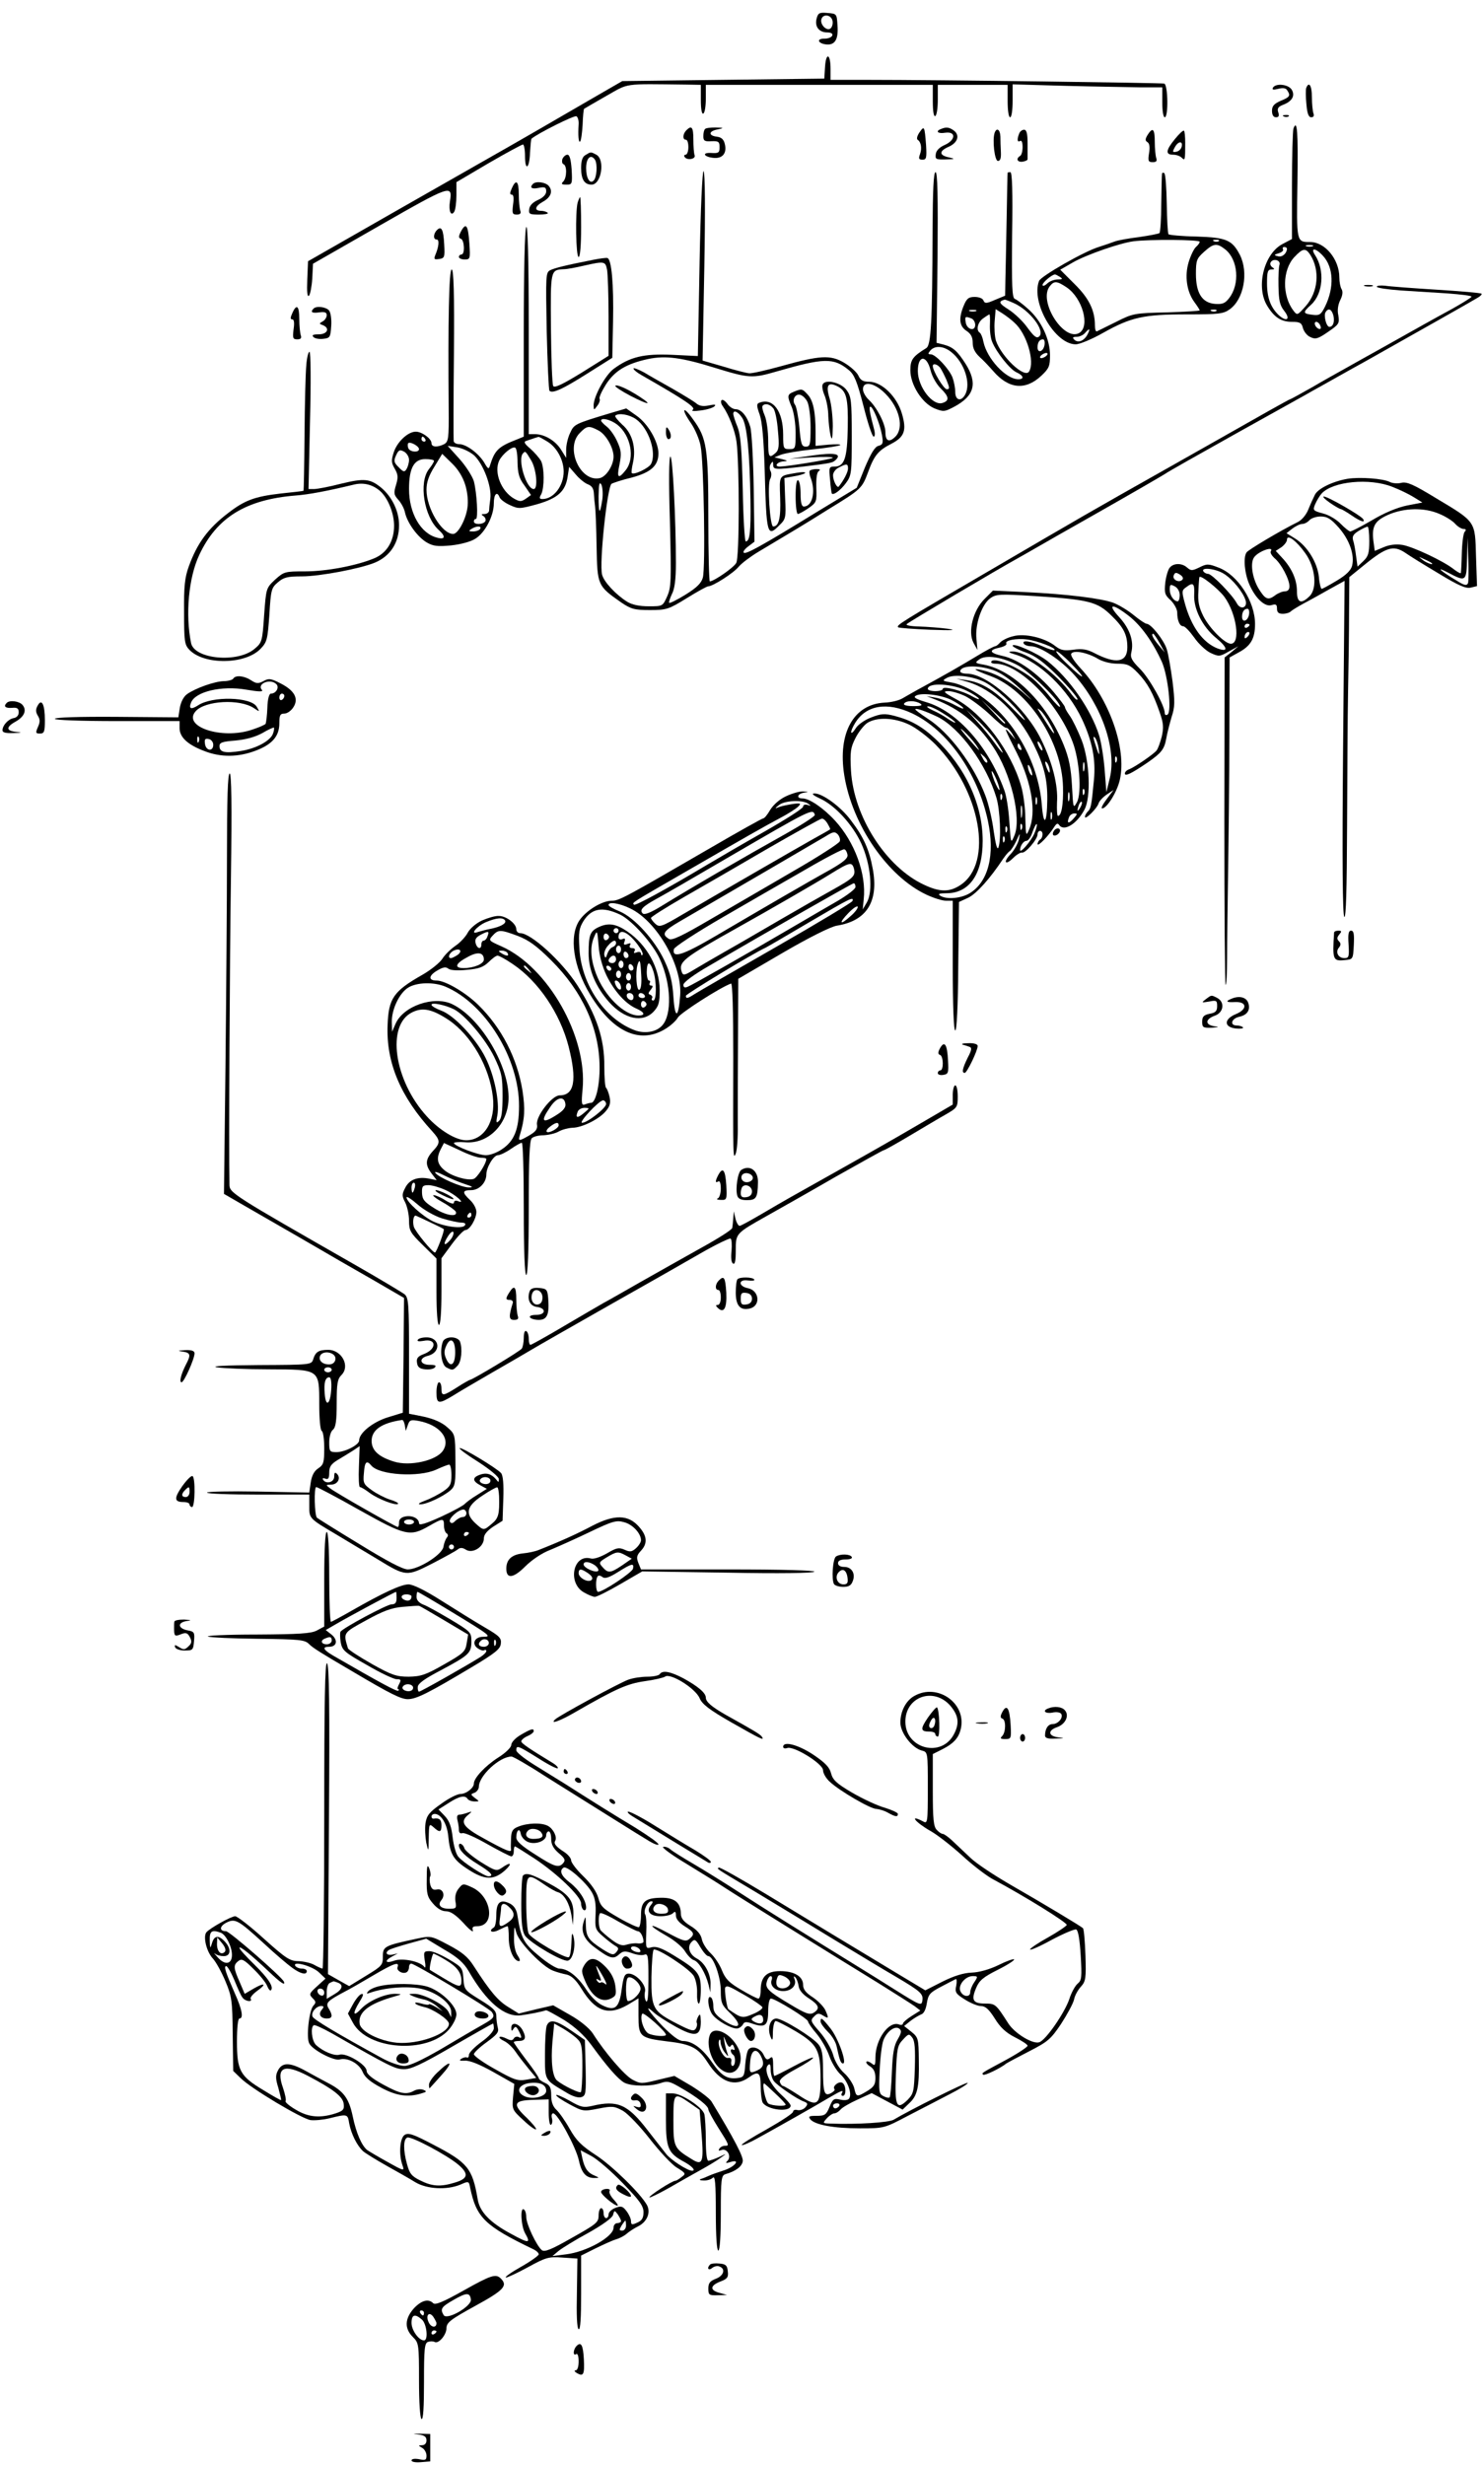 <?xml version="1.0" standalone="no"?>
<!DOCTYPE svg PUBLIC "-//W3C//DTD SVG 20010904//EN"
 "http://www.w3.org/TR/2001/REC-SVG-20010904/DTD/svg10.dtd">
<svg version="1.0" xmlns="http://www.w3.org/2000/svg"
 width="595pt" height="988pt" viewBox="0 0 595 988"
 preserveAspectRatio="xMidYMid meet">
<g transform="translate(0,988) scale(0.1,-0.1)"
fill="#000000" stroke="none">
<path d="M3274 9805 c-8 -32 10 -55 43 -55 15 0 23 -5 20 -12 -2 -7 -16 -13
-31 -13 -33 1 -28 -19 6 -23 35 -4 50 19 46 75 -3 48 -3 48 -40 51 -33 3 -38
0 -44 -23z m64 -9 c2 -10 -1 -23 -7 -29 -15 -15 -46 16 -37 38 8 21 40 15 44
-9z"/>
<path d="M3308 9613 l-3 -48 -405 -5 -405 -5 -85 -49 c-125 -73 -378 -219
-430 -248 -25 -14 -202 -115 -395 -225 l-350 -200 -3 -74 c-2 -49 0 -71 7 -64
5 6 11 37 13 69 l3 59 269 154 c283 162 291 164 280 96 -6 -38 4 -62 17 -42 5
8 9 38 9 66 l0 53 129 76 c72 42 134 75 138 75 4 -1 8 -21 8 -46 0 -63 18 -51
20 13 2 29 4 54 6 56 24 21 172 95 180 90 6 -3 10 -18 9 -32 -3 -46 0 -76 6
-69 4 4 8 34 10 68 1 33 4 62 6 63 1 1 41 24 88 51 94 53 63 49 323 46 l57 -1
0 -61 c0 -37 4 -58 10 -54 6 3 10 31 10 61 l0 54 455 0 455 0 0 -66 c0 -41 4
-63 10 -59 6 3 10 33 10 66 l0 59 140 0 140 0 0 -65 c0 -37 4 -65 10 -65 6 0
10 29 10 66 l0 66 213 -6 c116 -3 251 -5 300 -6 l87 0 0 -60 c0 -33 4 -60 10
-60 15 0 13 130 -2 135 -12 3 -897 15 -1195 15 l-143 0 0 44 c0 61 -18 68 -22
9z"/>
<path d="M5104 9529 c-5 -9 1 -10 21 -5 19 5 31 3 36 -6 14 -21 11 -27 -26
-42 -27 -12 -35 -21 -35 -40 0 -17 6 -26 16 -26 11 0 14 6 9 20 -5 15 0 22 17
29 38 14 51 36 38 60 -12 23 -64 29 -76 10z"/>
<path d="M5237 9527 c-2 -7 -2 -36 1 -65 3 -37 9 -52 19 -52 10 0 13 6 9 16
-3 9 -6 38 -6 65 0 46 -12 65 -23 36z"/>
<path d="M5148 9413 c7 -3 16 -2 19 1 4 3 -2 6 -13 5 -11 0 -14 -3 -6 -6z"/>
<path d="M5186 9365 c-3 -9 -6 -113 -6 -230 l0 -213 -36 -19 c-76 -38 -110
-173 -63 -249 28 -46 56 -64 100 -64 31 0 38 -4 43 -25 4 -14 17 -31 30 -36
20 -10 31 -7 71 21 44 30 46 34 41 66 -5 21 -1 44 8 62 9 18 11 33 5 43 -5 8
-9 29 -9 47 0 72 -57 142 -117 142 -55 0 -55 -2 -51 238 3 206 -1 256 -16 217z
m77 -472 c-7 -2 -19 -2 -25 0 -7 3 -2 5 12 5 14 0 19 -2 13 -5z m-103 -10 c-1
-19 -19 -35 -36 -30 -17 4 -17 6 3 12 13 4 20 11 17 16 -3 5 0 9 5 9 6 0 11
-3 11 -7z m94 -25 c39 -62 31 -149 -19 -205 -33 -37 -34 -38 -49 -18 -46 60
-45 163 4 215 34 36 45 37 64 8z m51 -4 c42 -46 45 -126 8 -202 -16 -32 -22
-37 -48 -34 -42 5 -43 9 -8 41 48 44 55 138 16 198 -21 32 2 30 32 -3z m-175
-35 c-3 -8 -5 -46 -4 -85 1 -58 5 -77 23 -100 26 -33 11 -46 -21 -18 -33 31
-48 70 -48 129 0 46 3 55 18 55 13 0 14 2 3 9 -7 5 -10 14 -6 20 10 17 41 8
35 -10z m216 -203 c6 -26 -1 -46 -16 -46 -12 0 -24 46 -15 59 11 18 24 12 31
-13z m-52 -42 c4 -10 1 -14 -6 -12 -15 5 -23 28 -10 28 5 0 13 -7 16 -16z"/>
<path d="M2752 9358 c-15 -15 -16 -38 -2 -38 6 0 10 -13 10 -30 0 -16 -5 -30
-11 -30 -5 0 -8 -4 -4 -9 9 -15 46 -9 40 7 -3 7 -5 36 -5 63 0 50 -7 58 -28
37z"/>
<path d="M2827 9363 c-4 -3 -7 -16 -7 -29 0 -18 5 -22 33 -20 28 1 32 -2 32
-24 0 -22 -4 -25 -34 -23 -40 2 -28 -17 13 -20 34 -2 51 20 42 56 -4 18 -14
27 -31 29 -35 4 -35 22 1 29 28 6 28 7 -7 8 -20 0 -39 -2 -42 -6z"/>
<path d="M3687 9350 c-9 -13 -13 -26 -8 -30 14 -9 18 -34 10 -57 -7 -19 -5
-23 10 -23 15 0 17 7 14 58 -6 77 -7 79 -26 52z"/>
<path d="M3773 9363 c-24 -9 -13 -20 17 -15 44 6 42 -29 -2 -49 -21 -9 -34
-22 -36 -36 -3 -21 0 -23 40 -22 37 1 39 2 14 8 -41 8 -42 25 -4 42 38 16 48
47 22 66 -18 13 -30 15 -51 6z"/>
<path d="M3988 9348 c-10 -29 0 -113 13 -113 10 0 13 11 12 35 -1 19 -2 47 -2
63 -1 28 -15 37 -23 15z"/>
<path d="M4086 9344 c-9 -23 -7 -36 4 -29 6 4 10 -6 10 -24 0 -16 -4 -33 -10
-36 -18 -11 -11 -26 10 -23 12 2 21 6 20 11 0 4 0 32 0 62 0 40 -4 55 -14 55
-8 0 -17 -7 -20 -16z"/>
<path d="M4601 9339 c-10 -17 -10 -23 0 -29 8 -5 10 -21 6 -44 -5 -31 -3 -36
15 -36 14 0 18 5 14 16 -3 9 -6 38 -6 65 0 53 -8 61 -29 28z"/>
<path d="M4711 9323 c-37 -45 -39 -63 -8 -63 13 0 28 -5 35 -12 13 -13 14 -12
14 60 0 24 -2 46 -5 48 -3 3 -19 -12 -36 -33z m27 -30 c-2 -10 -11 -19 -21
-21 -16 -3 -17 -1 -7 17 13 25 33 28 28 4z"/>
<path d="M2348 9259 c-13 -7 -18 -23 -18 -52 0 -46 13 -67 42 -67 39 0 55 100
19 120 -23 12 -22 12 -43 -1z m38 -20 c10 -18 7 -70 -6 -83 -15 -15 -30 10
-30 50 0 41 19 59 36 33z"/>
<path d="M2255 9243 c-3 -10 -1 -19 4 -21 15 -5 14 -55 -1 -70 -9 -9 -7 -12
13 -12 23 0 24 2 21 60 -3 41 -8 60 -17 60 -7 0 -16 -8 -20 -17z"/>
<path d="M2805 8827 l-7 -374 -103 5 c-113 5 -169 -8 -234 -56 -34 -25 -81
-111 -81 -147 1 -20 1 -20 15 -1 8 10 12 23 9 28 -3 5 9 31 26 58 35 54 81 82
168 101 71 15 136 6 271 -36 133 -41 148 -42 244 -14 191 55 229 56 290 6 22
-18 33 -44 59 -144 17 -68 35 -123 41 -123 5 0 6 12 2 28 -18 68 -22 92 -15
92 10 0 38 -68 46 -113 6 -33 4 -39 -14 -44 -14 -3 -30 -30 -54 -86 l-33 -82
-160 -97 c-223 -137 -285 -171 -293 -163 -4 3 4 15 18 25 l25 19 -3 213 c-2
117 -8 229 -14 248 -13 43 -36 70 -59 70 -10 0 -25 10 -33 22 -9 12 -19 18
-23 14 -4 -4 -2 -15 5 -24 24 -34 49 -98 55 -142 12 -92 12 -464 -1 -486 -10
-19 -90 -74 -106 -74 -3 0 -6 114 -6 253 0 281 -6 321 -61 396 -40 57 -50 45
-10 -13 17 -24 35 -66 40 -93 13 -63 20 -489 9 -528 -6 -22 -24 -40 -69 -68
-34 -21 -64 -36 -66 -33 -2 2 3 18 11 35 11 21 16 58 16 124 0 177 -13 427
-22 427 -6 0 -7 -102 -2 -260 6 -238 5 -264 -11 -300 -18 -40 -18 -40 -74 -40
-37 0 -66 6 -86 18 -45 28 -94 80 -101 109 -12 46 21 353 38 364 7 4 43 16 81
25 78 21 107 48 107 98 -1 47 -42 118 -88 150 l-41 29 -58 -17 c-150 -45 -151
-46 -167 -81 -9 -18 -16 -48 -16 -67 l0 -33 -20 32 c-22 36 -66 63 -105 63
l-25 0 0 423 c0 276 -4 417 -10 407 -6 -9 -10 -179 -10 -428 l0 -412 -27 -11
c-75 -29 -89 -43 -108 -103 -5 -18 -8 -17 -24 11 -23 37 -72 73 -100 73 -12 0
-22 6 -22 13 -1 6 -1 164 1 350 2 243 -1 337 -9 337 -11 0 -15 -210 -12 -557
1 -121 -1 -133 -18 -143 -28 -14 -51 -12 -51 4 0 18 -38 46 -63 46 -31 0 -74
-40 -88 -82 -11 -34 -10 -43 4 -67 13 -23 14 -34 5 -64 -10 -33 -9 -40 9 -60
11 -12 24 -35 27 -52 10 -42 50 -97 87 -119 26 -15 43 -17 97 -12 38 4 80 15
98 27 39 24 74 91 74 142 0 37 13 50 23 24 3 -8 21 -22 41 -31 35 -16 39 -16
109 3 83 24 114 51 123 111 l6 39 26 -30 c14 -17 36 -35 49 -40 16 -6 23 -17
24 -36 1 -16 3 -39 5 -53 2 -14 5 -87 6 -162 3 -154 4 -156 98 -222 40 -27 53
-31 116 -31 67 0 75 3 148 48 42 26 80 47 85 47 19 0 102 53 123 79 13 15 48
41 78 59 149 89 183 109 280 170 134 82 136 84 161 151 24 66 41 86 92 112 54
28 63 54 43 122 -20 68 -81 127 -131 127 -24 0 -35 6 -43 24 -6 14 -32 37 -57
52 -56 33 -97 30 -255 -14 -58 -16 -115 -29 -126 -28 -12 1 -59 13 -104 27
l-83 24 7 377 c4 221 3 379 -3 382 -5 3 -12 -151 -16 -367z m745 -525 c57 -57
75 -137 40 -172 -25 -25 -40 -18 -40 18 0 33 -34 99 -66 129 -13 12 -24 31
-24 43 0 35 47 26 90 -18z m-574 -97 c19 -29 30 -140 33 -331 2 -126 -3 -164
-19 -164 -4 0 -10 93 -12 208 -4 161 -8 217 -21 251 -10 24 -17 47 -17 52 0
18 20 9 36 -16z m-426 -5 c51 -36 84 -135 60 -180 -9 -16 -68 -45 -77 -36 -2
2 0 21 5 42 13 60 -3 118 -43 152 -18 17 -31 33 -28 36 13 12 56 5 83 -14z
m-75 -22 c54 -43 72 -134 34 -182 -30 -38 -37 -32 -25 23 8 42 7 56 -9 91 -10
23 -29 50 -42 60 -13 10 -23 21 -23 24 0 14 39 4 65 -16z m-76 -23 c30 -15 61
-69 61 -105 0 -34 -28 -79 -54 -86 -79 -19 -142 121 -81 181 28 29 36 30 74
10z m-694 -35 c3 -5 1 -10 -4 -10 -6 0 -11 5 -11 10 0 6 2 10 4 10 3 0 8 -4
11 -10z m490 -10 c38 -23 65 -74 65 -120 0 -57 -40 -110 -85 -110 -12 0 -14 4
-5 19 13 26 13 107 -1 134 -7 12 -26 34 -43 49 -24 20 -27 28 -16 31 37 13 45
15 49 16 2 1 18 -8 36 -19z m-515 -30 c0 -15 -37 -12 -43 4 -3 8 -3 17 0 20 8
7 43 -12 43 -24z m222 -26 c37 -36 70 -125 64 -172 -3 -21 -5 -43 -5 -49 -1
-7 -9 -13 -18 -13 -14 0 -15 -2 -4 -9 7 -5 10 -14 7 -20 -9 -14 -46 -15 -46
-1 0 6 3 10 8 10 10 0 4 104 -8 151 -6 20 -32 61 -58 90 l-47 52 39 -6 c22 -4
51 -18 68 -33z m173 -27 c1 -44 6 -64 28 -93 l26 -38 -21 -15 c-18 -12 -24
-12 -46 0 -53 30 -83 107 -60 154 13 25 50 56 63 51 6 -1 10 -28 10 -59z
m-435 10 c0 -12 -5 -29 -10 -37 -8 -13 -13 -12 -31 7 -20 19 -21 26 -11 48 10
22 15 24 32 15 11 -6 20 -21 20 -33z m489 -1 c22 -35 29 -116 11 -116 -30 0
-66 120 -43 143 9 10 10 10 32 -27z m-263 -101 c9 -31 12 -66 8 -91 -7 -48
-38 -104 -57 -104 -45 0 -107 102 -107 177 0 30 9 56 32 93 l31 51 39 -38 c25
-24 44 -55 54 -88z m-126 98 c0 -5 -9 -19 -20 -33 -42 -53 -20 -191 39 -244
29 -26 26 -40 -6 -31 -66 16 -113 98 -113 195 0 84 20 120 65 120 19 0 35 -3
35 -7z m675 -155 c-10 -64 -15 -59 -15 13 1 48 3 60 11 47 5 -10 7 -37 4 -60z
m-490 -118 c-3 -5 -16 -10 -28 -10 -18 0 -19 2 -7 10 20 13 43 13 35 0z"/>
<path d="M3739 8953 c-1 -365 -6 -456 -25 -468 -55 -34 -64 -47 -64 -89 0 -58
47 -132 97 -153 36 -14 40 -14 81 8 79 43 92 93 44 170 -34 53 -51 68 -89 78
l-28 7 4 342 c2 246 0 342 -8 342 -8 0 -11 -71 -12 -237z m75 -484 c52 -41 80
-125 56 -170 -16 -30 -40 -24 -40 10 0 16 -5 42 -11 58 -13 34 -68 93 -87 93
-12 0 -12 3 -2 15 18 21 53 19 84 -6z m-83 -73 c6 -25 24 -56 40 -72 34 -33
37 -50 8 -59 -39 -13 -99 64 -99 128 0 64 35 66 51 3z m38 11 c6 -8 17 -30 26
-50 13 -32 13 -37 1 -37 -12 0 -56 73 -56 93 0 12 17 8 29 -6z"/>
<path d="M4040 9188 c-1 -2 -2 -86 -4 -188 -2 -102 -4 -212 -5 -245 l-1 -60
-41 -17 c-34 -15 -41 -15 -46 -2 -3 8 -18 14 -35 14 -24 0 -32 -6 -44 -35 -21
-51 -18 -82 11 -101 18 -12 25 -25 25 -48 0 -22 9 -39 28 -57 15 -13 39 -39
54 -56 62 -72 129 -79 193 -19 31 29 35 39 35 82 0 64 -35 139 -87 185 -22 20
-46 38 -54 41 -11 4 -13 49 -11 256 3 176 0 252 -7 252 -6 0 -11 -1 -11 -2z
m23 -522 c65 -28 130 -113 103 -135 -10 -8 -20 0 -46 35 -18 26 -53 59 -77 74
-38 24 -41 32 -15 39 1 1 17 -5 35 -13z m-150 -33 c-7 -2 -19 -2 -25 0 -7 3
-2 5 12 5 14 0 19 -2 13 -5z m155 -47 c49 -44 82 -156 58 -195 -18 -29 -111
59 -133 124 -5 17 -7 52 -5 78 l4 48 27 -17 c14 -9 37 -26 49 -38z m-99 -8
c-1 -24 3 -54 9 -68 17 -42 71 -110 97 -122 29 -13 33 -28 8 -28 -50 0 -126
83 -140 150 -3 17 -10 33 -14 36 -17 10 -9 43 13 58 12 9 24 16 25 16 2 0 3
-19 2 -42z m-75 26 c9 -3 16 -15 16 -26 0 -28 -34 -19 -38 10 -4 24 -2 25 22
16z m294 -106 c-4 -27 -28 -36 -28 -10 0 20 8 32 22 32 5 0 8 -10 6 -22z m2
-48 c-8 -5 -17 -7 -19 -4 -3 3 1 9 9 14 8 5 17 7 19 4 3 -3 -1 -9 -9 -14z"/>
<path d="M4659 9183 c-1 -4 -2 -58 -3 -120 0 -61 -4 -114 -7 -117 -3 -3 -40
-10 -81 -16 -41 -5 -86 -13 -99 -18 -13 -5 -42 -15 -64 -22 -57 -17 -232 -117
-239 -136 -33 -87 64 -254 147 -254 16 0 66 21 110 46 112 63 163 74 335 74
128 0 147 2 172 20 57 40 77 148 41 219 -31 59 -53 69 -173 73 -59 1 -109 6
-113 9 -3 4 -6 59 -7 123 -1 64 -5 119 -10 122 -4 3 -9 2 -9 -3z m151 -272 c0
-5 -7 -14 -15 -21 -8 -7 -21 -34 -29 -60 -17 -56 -8 -119 23 -161 11 -15 21
-30 21 -33 0 -2 -60 -6 -133 -8 -128 -3 -135 -4 -202 -38 -39 -19 -73 -36 -77
-38 -5 -2 -8 9 -8 24 0 60 -24 109 -82 166 l-57 57 52 30 c53 30 187 77 242
84 61 8 265 7 265 -2z m77 3 c-3 -3 -12 -4 -19 -1 -8 3 -5 6 6 6 11 1 17 -2
13 -5z m26 -34 c51 -41 59 -139 15 -195 -16 -21 -27 -25 -56 -23 -52 4 -77 43
-77 120 0 55 3 62 33 89 38 34 51 36 85 9z m-663 -110 c12 -8 10 -10 -9 -10
-14 0 -33 -7 -43 -17 -10 -9 -18 -11 -18 -5 0 10 38 42 50 42 3 0 12 -5 20
-10z m27 -42 c63 -43 94 -155 51 -182 -62 -38 -168 129 -118 188 17 21 28 20
67 -6z m600 -94 c-3 -3 -12 -4 -19 -1 -8 3 -5 6 6 6 11 1 17 -2 13 -5z m-517
-95 c-14 -26 -38 -35 -53 -20 -8 8 -6 11 10 11 11 0 26 7 33 15 18 21 23 19
10 -6z"/>
<path d="M2052 9125 c-8 -18 -9 -25 0 -25 7 0 9 -14 5 -40 -4 -35 -3 -40 15
-40 14 0 18 5 14 16 -3 9 -6 38 -6 65 0 54 -11 63 -28 24z"/>
<path d="M2137 9143 c-15 -15 -5 -22 23 -16 25 5 30 2 30 -14 0 -12 -12 -25
-32 -34 -21 -9 -34 -22 -36 -36 -3 -21 1 -23 39 -23 23 0 39 3 35 7 -4 4 -16
8 -26 8 -29 0 -26 18 6 36 33 18 42 43 24 64 -13 15 -51 20 -63 8z"/>
<path d="M2316 9068 c-10 -39 -7 -218 4 -218 6 0 10 47 10 120 0 66 -2 120 -4
120 -2 0 -6 -10 -10 -22z"/>
<path d="M1849 8954 c-11 -21 -11 -28 -1 -31 14 -5 17 -63 2 -63 -5 0 -10 -4
-10 -10 0 -5 10 -10 23 -10 22 0 23 3 19 63 -5 74 -13 87 -33 51z"/>
<path d="M1752 8958 c-15 -15 -16 -38 -1 -38 11 0 9 -28 -6 -63 -6 -16 -4 -18
16 -15 21 3 23 7 20 58 -3 60 -11 76 -29 58z"/>
<path d="M2380 8839 c-112 -22 -156 -33 -174 -42 -18 -9 -18 -21 -14 -243 3
-129 8 -237 11 -240 12 -13 54 7 152 69 l100 63 3 145 c3 152 -6 251 -23 255
-6 1 -30 -2 -55 -7z m54 -40 c3 -17 6 -102 6 -188 l0 -157 -107 -67 c-78 -48
-110 -63 -115 -54 -4 7 -8 111 -9 231 -2 235 -2 234 51 237 14 0 50 7 80 14
84 19 87 18 94 -16z"/>
<path d="M5473 8733 c9 -2 23 -2 30 0 6 3 -1 5 -18 5 -16 0 -22 -2 -12 -5z"/>
<path d="M5520 8731 c0 -5 43 -11 95 -15 52 -3 138 -9 190 -12 52 -4 95 -9 95
-13 0 -3 -35 -25 -78 -49 -81 -44 -125 -69 -282 -157 -52 -29 -117 -65 -145
-81 -27 -15 -88 -49 -134 -76 -46 -26 -86 -48 -88 -48 -2 0 -38 -20 -81 -44
-42 -24 -214 -121 -382 -216 -362 -204 -347 -196 -765 -440 -333 -194 -352
-206 -344 -214 3 -3 61 -7 129 -10 89 -3 109 -2 70 4 -30 4 -82 8 -114 9 -37
1 -56 5 -50 10 9 9 365 220 449 266 22 12 54 31 72 41 17 10 134 77 260 148
125 71 239 137 253 146 14 10 142 82 285 162 143 80 283 157 310 173 28 15
124 70 215 120 204 115 419 236 445 252 11 6 18 14 15 16 -3 3 -84 10 -180 16
-96 6 -190 13 -207 16 -18 2 -33 0 -33 -4z"/>
<path d="M1172 8625 c-8 -18 -9 -25 0 -25 7 0 9 -14 5 -40 -4 -35 -3 -40 15
-40 14 0 18 5 14 16 -3 9 -6 38 -6 65 0 54 -11 63 -28 24z"/>
<path d="M1257 8643 c-14 -14 -6 -19 23 -15 22 3 30 0 30 -11 0 -9 -7 -20 -16
-25 -15 -8 -15 -10 0 -15 30 -12 19 -37 -16 -37 -23 0 -29 -3 -21 -11 6 -6 23
-9 39 -7 27 3 29 6 32 51 2 27 -2 55 -9 63 -12 14 -51 19 -62 7z"/>
<path d="M1228 8415 c-3 -30 -6 -155 -7 -277 -1 -123 -3 -224 -4 -225 -1 -1
-43 -6 -92 -11 -104 -12 -144 -27 -210 -78 -80 -61 -124 -120 -158 -214 -16
-44 -20 -80 -19 -183 0 -117 2 -131 21 -151 59 -62 225 -60 286 4 26 27 28 38
35 136 6 100 8 108 34 130 23 20 38 24 97 24 71 0 234 31 292 55 62 26 97 80
97 150 0 55 -27 112 -70 149 -46 38 -69 40 -164 17 -46 -12 -94 -21 -107 -21
l-22 0 6 275 c4 151 3 275 -2 275 -5 0 -11 -25 -13 -55z m296 -503 c32 -29 56
-89 56 -139 0 -62 -29 -109 -78 -130 -71 -30 -193 -53 -278 -53 -82 0 -85 -1
-121 -33 -36 -34 -36 -34 -44 -143 -7 -106 -9 -110 -39 -135 -68 -57 -241 -41
-254 24 -23 114 -10 262 33 353 70 150 187 222 386 238 53 4 127 18 235 44 38
9 74 0 104 -26z"/>
<path d="M2540 8403 c0 -5 15 -17 33 -27 171 -98 218 -129 205 -138 -8 -6 3
-7 32 -3 25 3 50 11 55 17 7 7 0 8 -23 3 -23 -5 -38 -2 -50 8 -9 8 -51 33 -92
57 -41 23 -94 53 -117 67 -24 13 -43 20 -43 16z"/>
<path d="M3298 8338 c-3 -7 1 -27 9 -45 7 -18 14 -54 14 -80 1 -26 5 -61 9
-78 6 -23 8 -15 9 36 0 36 -5 87 -13 113 -16 53 -6 67 33 47 35 -19 42 -47 40
-164 -2 -123 -13 -157 -53 -157 -22 0 -23 -3 -18 -52 2 -29 6 -54 7 -56 7 -8
35 13 56 41 23 31 24 39 24 189 0 143 -2 159 -21 185 -23 31 -88 45 -96 21z
m102 -336 c0 -14 -17 -47 -37 -72 -7 -8 -23 24 -23 45 0 11 10 25 23 31 32 17
37 16 37 -4z"/>
<path d="M2467 8334 c-3 -3 24 -21 60 -40 74 -38 93 -40 36 -3 -48 31 -89 49
-96 43z"/>
<path d="M3183 8310 c-27 -11 -28 -16 -8 -63 8 -20 15 -66 15 -102 0 -63 -1
-65 -25 -65 -24 0 -25 3 -25 58 0 94 -41 149 -95 128 -12 -4 -12 -12 1 -48 10
-29 16 -99 20 -223 7 -261 10 -270 60 -219 24 23 26 30 22 107 l-3 81 38 7
c20 3 41 9 45 13 4 4 -11 5 -33 1 -74 -13 -70 -6 -67 -100 3 -81 -5 -115 -28
-115 -13 0 -24 171 -12 190 5 9 6 23 2 31 -5 8 -5 21 0 29 8 13 10 12 10 -2 0
-21 6 -21 120 -8 116 14 119 15 132 28 24 24 -8 29 -97 16 l-90 -13 90 6 c50
3 87 2 84 -2 -7 -6 -177 -34 -212 -35 -26 0 -10 20 16 21 17 1 15 3 -8 9 l-30
7 25 10 c14 6 72 16 129 22 58 6 107 14 110 17 3 4 -18 4 -46 2 l-53 -5 0 56
c0 81 -10 127 -32 150 -21 23 -23 24 -55 11z m54 -40 c7 -14 13 -60 13 -102 0
-70 -2 -78 -19 -78 -17 0 -20 10 -26 78 -4 42 -12 83 -17 89 -14 18 -1 45 19
41 10 -2 23 -14 30 -28z m-137 -26 c8 -8 16 -49 19 -90 6 -61 4 -77 -9 -89
-27 -24 -30 -18 -30 50 0 36 -6 81 -14 100 -8 18 -12 36 -8 39 10 11 29 6 42
-10z"/>
<path d="M2670 8148 c0 -16 5 -28 10 -28 13 0 13 20 0 40 -8 12 -10 9 -10 -12z"/>
<path d="M3247 7994 c-3 -3 -2 -17 4 -31 20 -54 6 -113 -28 -113 -9 0 -13 16
-13 49 0 28 -4 53 -10 56 -6 4 -10 -20 -10 -64 0 -39 4 -71 9 -71 4 0 23 10
42 23 33 23 34 26 32 82 -1 38 2 62 10 67 8 5 5 8 -9 8 -11 0 -23 -3 -27 -6z"/>
<path d="M5403 7961 c-59 -10 -119 -39 -131 -64 -6 -12 -18 -38 -26 -58 -8
-21 -26 -43 -42 -51 -71 -35 -200 -112 -206 -122 -14 -20 -8 -84 11 -128 25
-57 63 -92 90 -83 17 5 21 2 21 -14 0 -15 6 -21 23 -21 13 0 27 4 33 10 5 5
30 20 54 33 25 13 71 39 103 57 l58 32 -6 -670 c-4 -452 -2 -673 5 -677 7 -4
10 114 11 362 1 202 2 447 4 543 2 96 4 238 4 316 l1 141 64 52 c84 68 113 76
158 47 18 -13 80 -51 137 -85 79 -48 109 -61 128 -56 l25 6 -4 119 c-4 143 1
137 -163 235 -87 53 -114 65 -136 60 -15 -4 -36 -2 -46 3 -26 14 -121 21 -170
13z m179 -32 c29 -11 68 -30 87 -42 l34 -21 -62 -12 c-39 -8 -92 -30 -140 -59
-43 -25 -82 -45 -87 -45 -5 0 -22 14 -38 30 -16 17 -47 36 -71 42 -41 11 -42
13 -32 37 6 14 18 34 26 43 45 49 192 63 283 27z m190 -109 c24 -10 53 -28 63
-40 10 -11 25 -20 33 -20 10 0 12 -4 4 -12 -5 -7 -10 -46 -11 -87 -1 -41 -3
-76 -4 -78 -2 -2 -16 6 -30 17 -41 32 -162 89 -204 96 -25 4 -52 1 -75 -9
l-36 -15 -4 29 c-10 67 1 90 56 115 65 29 147 31 208 4z m-404 -55 c43 -49 64
-110 53 -153 -5 -18 -24 -37 -61 -59 -30 -18 -57 -33 -61 -33 -3 0 -9 21 -11
48 -6 57 -46 123 -96 154 l-34 21 23 18 c13 10 31 19 40 19 9 0 22 7 29 15 7
8 27 15 45 15 27 0 41 -9 73 -45z m122 -53 c0 -49 -4 -62 -24 -81 l-23 -22 -6
43 c-3 24 -8 52 -12 63 -4 15 1 24 22 37 15 9 31 17 36 17 4 1 7 -25 7 -57z
m-256 -50 c40 -56 48 -140 17 -171 -34 -34 -51 -27 -51 19 0 46 -20 92 -59
134 l-26 28 23 15 c12 9 22 22 22 30 0 24 39 -5 74 -55z m652 -119 c-5 -11
-14 -10 -44 9 -66 39 -90 61 -38 34 74 -39 76 -38 78 57 l2 82 3 -84 c2 -46 1
-91 -1 -98z m-791 127 c-3 -5 4 -17 15 -27 27 -22 60 -85 60 -113 0 -13 -7
-20 -18 -20 -10 0 -27 -7 -38 -15 -30 -23 -41 -18 -69 28 -24 42 -33 100 -17
123 16 24 82 48 67 24z m644 -46 c14 -12 -19 -1 -35 12 -18 14 -18 14 6 3 14
-6 27 -13 29 -15z"/>
<path d="M5332 7865 c20 -14 40 -25 43 -25 3 0 23 -11 43 -25 38 -26 58 -32
47 -15 -9 14 -141 90 -157 90 -7 0 4 -11 24 -25z"/>
<path d="M4690 7605 c-7 -8 -15 -36 -18 -61 -4 -40 -2 -49 22 -70 14 -14 26
-36 26 -49 0 -32 10 -55 24 -55 7 0 26 -20 44 -45 17 -25 47 -53 66 -62 33
-15 36 -15 73 6 l38 21 -27 -23 -28 -22 -1 -654 c0 -359 2 -655 5 -658 3 -4 6
45 6 108 0 63 2 220 4 349 2 129 5 375 5 545 l1 310 36 20 c49 26 66 56 66
114 0 90 -69 197 -146 226 -41 16 -47 16 -77 1 -29 -14 -34 -14 -49 -1 -21 19
-54 19 -70 0z m216 -24 c35 -21 78 -74 88 -107 9 -30 -20 -40 -35 -12 -18 34
-100 118 -115 118 -7 0 -16 5 -19 10 -11 18 49 11 81 -9z m-166 -25 c-13 -13
-41 1 -34 18 5 12 9 13 25 3 11 -7 15 -15 9 -21z m169 -68 c49 -67 66 -188 26
-188 -24 0 -85 61 -110 110 -18 36 -23 59 -20 101 1 30 3 55 4 56 5 10 76 -47
100 -79z m-179 7 c0 -14 -4 -25 -8 -25 -16 0 -32 24 -32 47 0 21 3 22 20 13
12 -6 20 -21 20 -35z m58 2 c-3 -57 33 -129 88 -174 47 -39 50 -58 6 -42 -59
23 -106 87 -132 183 -12 45 -12 50 5 62 29 22 35 17 33 -29z m220 -79 c-4 -27
-28 -36 -28 -10 0 20 8 32 22 32 5 0 8 -10 6 -22z m2 -42 c0 -3 -4 -8 -10 -11
-5 -3 -10 -1 -10 4 0 6 5 11 10 11 6 0 10 -2 10 -4z m-8 -48 c-7 -7 -12 -8
-12 -2 0 14 12 26 19 19 2 -3 -1 -11 -7 -17z"/>
<path d="M3947 7479 c-46 -46 -67 -131 -44 -175 l16 -29 -4 45 c-6 57 21 137
55 162 24 17 36 18 180 9 215 -14 250 -23 305 -77 50 -48 65 -78 65 -128 0
-61 -45 -69 -133 -23 -29 15 -49 18 -84 13 -36 -5 -50 -2 -71 14 -42 34 -124
53 -170 40 -22 -5 -45 -17 -52 -25 -7 -8 -16 -15 -20 -15 -4 0 -37 -17 -71
-38 -68 -41 -129 -76 -219 -125 -30 -16 -66 -37 -80 -45 -14 -9 -46 -17 -73
-18 -124 -6 -189 -121 -162 -291 32 -200 174 -406 330 -479 28 -13 62 -24 78
-24 l27 0 0 -260 c0 -164 4 -260 10 -260 6 0 11 97 12 257 l3 258 37 17 c33
16 87 76 140 156 9 13 21 28 27 31 5 4 17 22 26 41 15 34 16 34 10 5 -4 -16
-18 -42 -32 -57 -33 -34 -23 -49 10 -16 13 13 29 22 34 21 13 -5 63 53 63 73
0 8 5 14 10 14 6 0 10 -6 10 -14 0 -8 -4 -18 -10 -21 -5 -3 -10 -12 -10 -18 1
-12 45 34 67 69 9 14 14 16 20 7 19 -27 71 5 101 62 27 50 21 194 -11 278 -15
38 -36 81 -47 97 -11 15 -20 31 -20 35 0 5 -21 32 -46 62 -65 76 -143 131
-204 144 -54 12 -58 24 -10 34 17 4 28 11 25 16 -8 12 40 22 83 16 42 -5 118
-35 110 -42 -3 -3 -25 4 -49 15 -47 21 -84 26 -74 10 3 -5 16 -10 28 -10 38 0
122 -56 176 -117 109 -123 168 -295 141 -410 l-14 -58 -7 90 c-4 50 -14 111
-22 137 -32 103 -119 229 -208 299 -41 32 -139 75 -139 61 0 -4 24 -17 53 -27
39 -14 71 -38 130 -96 42 -43 77 -84 77 -91 0 -7 -10 1 -22 17 -63 87 -186
176 -240 174 -18 -1 -15 -4 12 -12 99 -30 211 -139 268 -259 41 -88 56 -161
48 -244 -10 -104 -12 -114 -24 -126 -7 -7 -12 -16 -12 -22 0 -14 49 34 55 55
3 9 18 25 33 35 l27 18 -28 -37 c-15 -20 -24 -37 -18 -37 19 0 60 66 71 115
28 125 -42 323 -158 447 -25 27 -41 52 -37 58 10 16 67 4 108 -21 19 -11 50
-19 77 -19 40 0 51 -5 82 -37 40 -42 61 -81 88 -159 15 -43 16 -60 8 -96 -6
-23 -15 -49 -21 -56 -12 -15 -85 -65 -109 -75 -10 -3 -18 -11 -18 -17 0 -13
25 -1 90 43 56 39 68 53 76 97 3 19 13 57 21 85 14 42 14 62 4 145 -7 52 -17
110 -23 128 -11 36 -63 102 -81 102 -5 0 -29 16 -52 35 -23 19 -60 41 -81 49
-49 18 -187 35 -355 43 l-128 6 -34 -34z m577 -66 c51 -39 99 -107 135 -187
24 -56 40 -199 22 -210 -6 -4 -11 -1 -11 6 0 30 -61 139 -99 177 -33 33 -40
46 -35 66 11 45 -6 95 -48 141 -50 54 -30 58 36 7z m125 -110 l21 -38 -25 30
c-23 28 -31 45 -21 45 2 0 14 -17 25 -37z m-354 -83 c66 -67 54 -69 -15 -2
-30 28 -50 52 -44 52 5 0 32 -22 59 -50z m-213 -7 c49 -27 168 -143 168 -165
0 -6 -18 12 -40 39 -22 28 -54 61 -72 75 -64 49 -153 85 -163 67 -4 -5 4 -9
16 -9 95 0 249 -155 309 -312 28 -72 38 -205 18 -243 -15 -27 -15 -25 -20 66
-4 71 -12 111 -33 163 -67 166 -199 299 -320 322 -36 6 -37 8 -19 21 26 20 94
10 156 -24z m-99 -19 c29 -10 68 -37 109 -76 57 -54 57 -55 8 -12 -54 46 -107
75 -162 88 -46 11 -31 0 32 -23 151 -55 288 -263 292 -445 2 -69 -6 -116 -20
-116 -4 0 -5 24 -4 54 5 69 -19 162 -64 253 -62 127 -215 263 -297 263 -15 0
-27 4 -27 9 0 24 69 27 133 5z m-33 -49 c40 -21 112 -86 152 -139 18 -24 2
-11 -38 30 -74 76 -126 109 -189 118 l-40 6 45 -13 c101 -30 201 -125 264
-250 42 -85 56 -141 55 -222 -1 -98 -15 -110 -22 -20 -14 175 -118 355 -259
445 -31 21 -76 40 -100 44 -41 7 -42 8 -20 20 29 15 104 6 152 -19z m-71 -35
c22 -11 42 -24 46 -30 3 -5 -9 -1 -27 9 -39 23 -118 43 -118 30 0 -5 -13 -9
-30 -9 -16 0 -30 4 -30 9 0 27 101 21 159 -9z m-7 -21 c23 -12 67 -45 98 -74
30 -29 59 -53 64 -52 5 1 15 -9 24 -23 l14 -25 -22 25 c-27 31 -25 25 28 -80
59 -119 78 -237 48 -305 -12 -28 -13 -26 -15 45 0 41 -8 100 -17 130 -40 139
-152 289 -261 348 -50 27 -54 32 -30 32 15 0 47 -10 69 -21z m-60 -13 c20 -10
42 -24 49 -32 6 -8 -8 -3 -32 10 -24 13 -60 27 -79 30 l-35 6 36 -14 c97 -38
167 -94 230 -188 72 -106 116 -287 86 -357 -14 -33 -14 -33 -20 55 -3 49 -12
107 -21 129 -64 175 -189 315 -313 351 -40 12 -52 19 -42 25 20 14 98 5 141
-15z m-122 -16 c11 -7 3 -10 -28 -10 -26 0 -41 4 -37 10 8 13 45 13 65 0z
m340 -77 c0 -8 -9 0 -50 45 l-45 47 48 -45 c26 -24 47 -45 47 -47z m-373 38
c142 -67 263 -239 304 -431 29 -136 2 -244 -73 -290 -35 -21 -93 -26 -118 -10
-11 7 -4 10 25 10 92 0 145 77 145 210 0 146 -69 295 -189 408 -53 50 -99 76
-165 93 -39 10 -53 9 -92 -6 -25 -9 -52 -28 -61 -41 -24 -38 -28 -20 -4 19 44
71 127 85 228 38z m126 -1 c26 -16 47 -32 47 -35 0 -4 -12 3 -28 13 -15 11
-43 27 -62 35 -19 9 -28 16 -19 16 8 1 36 -12 62 -29z m-24 -13 c89 -44 196
-190 236 -324 15 -50 20 -168 8 -200 -5 -11 -11 13 -19 67 -6 47 -21 110 -33
141 -46 122 -145 254 -232 309 -27 18 -49 34 -49 37 0 7 41 -7 89 -30z m449
-26 c29 -51 22 -54 -9 -3 -13 20 -28 44 -33 52 -8 12 -7 13 5 3 8 -6 25 -30
37 -52z m-217 -68 c16 -23 29 -45 29 -49 0 -4 -14 13 -31 37 -17 24 -50 64
-73 89 l-41 45 43 -40 c24 -22 57 -59 73 -82z m-346 63 c28 -13 75 -49 105
-79 182 -185 234 -476 101 -564 -43 -29 -83 -29 -146 1 -153 71 -282 273 -293
457 -4 75 -2 92 18 131 12 24 34 52 48 61 39 24 108 21 167 -7z m268 -81 c24
-36 14 -26 -39 35 -25 30 -29 37 -10 20 15 -14 37 -38 49 -55z m492 -15 c5
-36 1 -29 -16 25 -6 20 -6 26 1 19 5 -5 12 -25 15 -44z m-225 -5 c0 -5 -5 -3
-10 5 -5 8 -10 20 -10 25 0 6 5 3 10 -5 5 -8 10 -19 10 -25z m-86 9 c3 -8 2
-12 -4 -9 -6 3 -10 10 -10 16 0 14 7 11 14 -7z m-136 -60 c-4 -3 -12 5 -18 18
-12 22 -12 22 6 6 10 -10 15 -20 12 -24z m519 4 c-3 -8 -6 -5 -6 6 -1 11 2 17
5 13 3 -3 4 -12 1 -19z m-268 -38 c0 -10 -3 -8 -9 5 -12 27 -12 43 0 25 5 -8
9 -22 9 -30z m138 3 c-3 -10 -5 -4 -5 12 0 17 2 24 5 18 2 -7 2 -21 0 -30z
m-208 -18 c0 -5 -4 -3 -9 5 -5 8 -9 22 -9 30 0 16 17 -16 18 -35z m-143 -21
c8 -20 13 -38 11 -40 -2 -2 -11 14 -20 36 -19 50 -12 53 9 4z m351 -56 c-3 -8
-6 -5 -6 6 -1 11 2 17 5 13 3 -3 4 -12 1 -19z m-60 -25 c-3 -10 -5 -4 -5 12 0
17 2 24 5 18 2 -7 2 -21 0 -30z m-270 5 c-3 -8 -6 -5 -6 6 -1 11 2 17 5 13 3
-3 4 -12 1 -19z m140 -20 c-3 -7 -5 -2 -5 12 0 14 2 19 5 13 2 -7 2 -19 0 -25z
m174 -15 c-12 -20 -14 -14 -5 12 4 9 9 14 11 11 3 -2 0 -13 -6 -23z m-234 -35
c-2 -13 -4 -5 -4 17 -1 22 1 32 4 23 2 -10 2 -28 0 -40z m120 -10 c-3 -7 -5
-2 -5 12 0 14 2 19 5 13 2 -7 2 -19 0 -25z m88 2 c-20 -23 -29 -21 -19 4 3 9
13 16 22 16 13 0 12 -3 -3 -20z m-208 -42 c-3 -8 -6 -5 -6 6 -1 11 2 17 5 13
3 -3 4 -12 1 -19z m50 -19 c-13 -30 -57 -81 -57 -66 0 17 14 37 25 37 8 0 19
16 25 36 7 19 14 33 17 31 2 -3 -2 -20 -10 -38z m-110 9 c-3 -8 -6 -5 -6 6 -1
11 2 17 5 13 3 -3 4 -12 1 -19z m-10 -40 c-3 -8 -6 -5 -6 6 -1 11 2 17 5 13 3
-3 4 -12 1 -19z"/>
<path d="M935 7160 c-3 -5 -21 -10 -38 -10 -37 -1 -113 -28 -147 -52 -14 -10
-25 -32 -29 -55 l-6 -38 -248 2 c-149 1 -247 -2 -247 -8 0 -5 101 -9 250 -9
l250 0 0 -28 c0 -37 33 -67 99 -92 66 -26 136 -25 205 1 67 25 96 58 96 110 0
32 3 39 20 39 11 0 27 11 36 25 23 35 5 68 -53 97 -37 19 -46 20 -67 8 -21
-11 -29 -10 -50 4 -28 18 -62 21 -71 6z m173 -22 c13 -13 -1 -38 -22 -38 -7 0
-13 -22 -14 -56 -1 -31 -5 -60 -7 -65 -3 -4 -28 -15 -56 -24 -120 -40 -280 13
-224 75 38 42 176 50 233 12 24 -16 24 -16 11 6 -24 39 -178 43 -235 5 -28
-18 -38 -14 -28 11 17 44 122 69 221 52 52 -9 70 -9 63 -1 -21 25 34 47 58 23z
m32 -47 c0 -6 -4 -13 -10 -16 -5 -3 -10 1 -10 9 0 9 5 16 10 16 6 0 10 -4 10
-9z m-45 -150 c-9 -29 -66 -61 -130 -71 -64 -10 -85 -5 -85 20 0 14 12 18 64
22 42 4 79 14 108 30 23 14 45 23 46 22 2 -1 1 -12 -3 -23z m-298 -33 c-3 -8
-6 -5 -6 6 -1 11 2 17 5 13 3 -3 4 -12 1 -19z m58 -13 c0 -28 -29 -25 -33 3
-3 19 0 23 15 20 10 -2 18 -12 18 -23z"/>
<path d="M27 7063 c-14 -14 -6 -22 21 -20 21 2 27 -2 27 -18 0 -12 -8 -21 -20
-23 -22 -4 -45 -29 -45 -49 0 -9 13 -12 43 -11 37 1 38 2 9 5 -39 5 -38 20 4
43 32 19 42 44 24 65 -13 15 -51 20 -63 8z"/>
<path d="M151 7052 c-9 -16 -8 -26 1 -41 9 -15 9 -25 0 -45 -10 -23 -9 -26 8
-26 17 0 20 7 20 53 0 64 -13 89 -29 59z"/>
<path d="M910 6448 c0 -183 -3 -562 -6 -843 l-6 -510 64 -37 c35 -20 144 -83
243 -140 99 -58 233 -135 298 -172 l117 -68 -2 -230 -3 -230 -62 -19 c-59 -19
-113 -62 -113 -92 0 -18 -57 -47 -91 -47 -27 0 -29 3 -29 39 0 22 6 44 15 51
11 9 15 35 15 106 0 79 3 97 19 113 36 36 1 101 -53 101 -38 0 -51 -8 -60 -37
-7 -23 -9 -23 -219 -24 -133 -1 -195 -4 -167 -9 25 -4 118 -8 207 -8 206 -1
203 2 203 -141 0 -56 4 -103 10 -106 6 -3 10 -35 10 -70 0 -57 -3 -66 -24 -80
-16 -10 -26 -29 -30 -56 l-6 -41 -205 4 c-113 2 -205 0 -205 -4 0 -5 92 -8
205 -8 l205 0 0 -45 c0 -51 -2 -50 110 -116 47 -28 121 -73 165 -99 113 -69
115 -69 219 -16 48 25 94 50 101 56 10 8 19 8 33 -1 27 -17 72 11 72 45 0 15
12 30 37 47 l38 24 3 89 c2 56 -1 93 -9 102 -16 19 -160 106 -166 100 -3 -3
31 -28 76 -56 46 -30 81 -59 81 -68 0 -14 -1 -14 -12 0 -18 21 -39 27 -65 17
-30 -11 -29 -25 3 -42 l26 -14 -38 -24 c-22 -13 -43 -29 -49 -35 -5 -7 -49
-31 -97 -53 -62 -28 -88 -36 -88 -26 0 19 -27 33 -56 27 -15 -3 -24 -11 -24
-23 0 -11 -2 -19 -5 -19 -8 0 -247 136 -270 154 -20 15 -20 15 3 16 26 0 40
26 23 43 -8 8 -11 5 -11 -11 0 -23 -33 -32 -45 -12 -3 6 1 7 9 4 12 -5 16 1
16 24 0 23 7 34 33 50 19 11 46 28 62 38 l27 18 -3 -82 c-2 -45 0 -82 4 -82 5
0 23 -11 40 -24 33 -24 105 -52 113 -43 3 3 -12 11 -33 17 -21 7 -54 24 -73
38 -32 23 -35 28 -31 68 3 46 11 53 30 30 32 -38 190 -48 260 -16 24 11 47 20
52 20 5 0 9 -19 9 -42 0 -37 -5 -46 -33 -65 -18 -12 -50 -29 -72 -37 -24 -9
-32 -15 -20 -15 24 -1 92 31 121 56 19 17 21 29 20 122 -1 102 -1 103 -33 131
-21 19 -53 33 -93 42 l-60 12 0 231 c0 208 -2 233 -17 247 -10 8 -97 60 -193
115 -504 288 -510 292 -510 326 -3 142 1 901 6 1235 4 288 2 412 -5 412 -8 0
-11 -104 -11 -332z m435 -2013 c0 -12 -8 -21 -20 -23 -28 -3 -49 13 -42 33 10
25 62 16 62 -10z m-15 -45 c0 -5 -7 -10 -15 -10 -8 0 -15 5 -15 10 0 6 7 10
15 10 8 0 15 -4 15 -10z m-2 -80 c-4 -60 -22 -71 -26 -16 -4 43 2 66 18 66 7
0 10 -19 8 -50z m295 -142 l4 -23 8 23 c7 21 12 23 44 17 84 -16 129 -71 97
-119 -26 -40 -133 -64 -196 -44 -62 19 -90 45 -90 83 0 44 40 72 122 84 4 1 9
-9 11 -21z m342 -217 c3 -5 1 -13 -5 -16 -15 -9 -43 3 -35 15 8 13 32 13 40 1z
m-524 -123 c184 -103 203 -108 279 -64 56 32 60 32 60 2 0 -14 5 -28 10 -31 7
-4 8 -11 1 -18 -5 -7 -11 -23 -13 -36 -4 -31 -99 -91 -143 -91 -20 0 -83 33
-195 102 -91 55 -167 103 -169 105 -10 8 -13 123 -3 123 5 0 83 -41 173 -92z
m560 55 c2 -71 -2 -88 -29 -110 -33 -28 -33 -28 -66 2 -42 39 -35 69 27 110
28 19 55 34 60 34 4 1 7 -16 8 -36z m-131 -68 c0 -8 -6 -15 -14 -15 -8 0 -21
-7 -30 -15 -10 -11 -17 -12 -22 -4 -7 12 32 48 54 49 6 0 12 -7 12 -15z m-210
-35 c0 -5 -9 -10 -20 -10 -11 0 -20 5 -20 10 0 6 9 10 20 10 11 0 20 -4 20
-10z m220 -44 c0 -3 -4 -8 -10 -11 -5 -3 -10 -1 -10 4 0 6 5 11 10 11 6 0 10
-2 10 -4z m-60 -56 c0 -5 -4 -10 -10 -10 -5 0 -10 5 -10 10 0 6 5 10 10 10 6
0 10 -4 10 -10z"/>
<path d="M3152 6689 c-26 -12 -51 -34 -64 -55 -11 -19 -23 -34 -28 -34 -4 0
-101 -54 -216 -121 -343 -199 -362 -209 -391 -209 -39 0 -103 -39 -130 -79
-42 -63 -25 -184 43 -297 90 -149 197 -199 298 -140 23 13 47 35 54 48 10 18
170 121 213 136 6 3 9 -111 9 -295 -1 -407 -1 -413 10 -386 5 12 9 64 8 115 0
51 0 204 1 339 l1 246 178 104 c108 63 193 105 217 109 120 19 169 97 144 229
-14 76 -36 126 -88 194 -40 54 -113 107 -145 107 -14 0 -7 -7 21 -20 60 -27
131 -104 166 -180 38 -83 48 -191 23 -236 l-17 -29 4 41 c11 101 -36 229 -115
315 -47 51 -103 89 -130 89 -26 0 -22 18 5 23 21 4 20 4 -3 5 -14 1 -44 -8
-68 -19z m88 -30 c13 -9 12 -10 -2 -5 -11 3 -18 0 -18 -7 0 -7 -71 -52 -157
-101 -87 -49 -189 -109 -228 -132 -159 -95 -287 -165 -293 -160 -8 9 -15 4
198 127 272 157 318 183 385 219 33 17 67 39 75 47 13 13 11 15 -20 11 -19 -3
-44 -8 -55 -12 -20 -8 -20 -7 -1 8 23 18 94 21 116 5z m27 -45 c1 -5 -48 -37
-110 -72 -179 -100 -379 -216 -506 -294 -41 -25 -67 -36 -74 -29 -14 14 -2 27
56 59 28 15 151 86 272 157 349 203 354 206 362 179z m51 -35 c7 -12 12 -22
10 -23 -2 -2 -30 -18 -63 -36 -68 -38 -395 -227 -530 -306 -83 -49 -91 -51
-107 -37 -10 9 -18 20 -18 24 0 4 60 42 133 84 72 41 224 129 337 195 113 65
210 119 215 119 6 1 16 -8 23 -20z m49 -71 c-3 -8 -85 -61 -184 -118 -98 -57
-247 -144 -332 -193 -116 -68 -158 -88 -169 -80 -31 19 -22 32 45 71 203 118
553 322 583 340 30 19 37 20 49 8 7 -8 11 -21 8 -28z m31 -54 c2 -14 -16 -29
-70 -60 -40 -22 -129 -73 -198 -113 -69 -40 -187 -109 -262 -153 -133 -78
-174 -90 -166 -52 2 9 89 66 198 129 107 62 258 149 335 193 77 45 145 80 150
78 6 -1 11 -11 13 -22z m26 -56 c7 -29 -3 -38 -89 -86 -38 -21 -131 -74 -205
-117 -74 -43 -175 -102 -225 -130 -49 -28 -107 -62 -127 -74 -33 -20 -39 -21
-44 -8 -15 41 3 56 216 175 138 77 325 185 381 220 76 47 85 49 93 20z m6 -73
c0 -8 -33 -33 -72 -56 -40 -23 -109 -63 -153 -89 -215 -126 -432 -249 -448
-255 -12 -5 -17 -2 -17 8 0 10 42 41 103 76 241 141 573 330 580 331 4 0 7 -7
7 -15z m-12 -56 c-2 -6 -140 -89 -306 -184 -166 -95 -313 -180 -327 -189 -28
-18 -35 -20 -35 -7 0 7 269 170 320 193 8 4 87 50 175 102 165 97 179 104 173
85z m-891 -30 c108 -52 210 -231 200 -350 -7 -92 -21 -94 -27 -4 -4 61 -13 96
-36 145 -39 83 -120 172 -179 197 -25 10 -45 21 -45 26 0 14 44 7 87 -14z
m883 -31 c-43 -39 -49 -29 -8 13 18 19 35 30 37 25 2 -5 -11 -23 -29 -38z
m-923 6 c47 -23 131 -116 159 -179 45 -98 49 -221 9 -265 -25 -28 -75 -35
-118 -16 -117 48 -207 185 -214 326 -4 63 -1 80 16 108 33 52 76 60 148 26z"/>
<path d="M2404 6166 c-38 -17 -44 -31 -44 -107 0 -67 28 -133 81 -194 62 -70
136 -86 180 -39 20 22 24 35 24 87 -1 89 -52 181 -130 234 -44 30 -74 35 -111
19z m76 -16 c0 -5 -4 -10 -10 -10 -5 0 -10 5 -10 10 0 6 5 10 10 10 6 0 10 -4
10 -10z m-48 -180 c31 -63 76 -113 119 -132 34 -15 38 -28 9 -28 -57 0 -137
79 -170 167 -23 62 -25 110 -7 150 11 26 12 24 17 -37 3 -42 15 -84 32 -120z
m124 125 c15 -20 24 -38 20 -42 -3 -3 -6 -1 -6 5 0 6 -7 9 -17 5 -11 -4 -14
-3 -9 5 4 7 1 12 -9 12 -10 0 -13 5 -9 12 5 8 2 9 -10 5 -14 -6 -17 -3 -12 9
4 12 2 15 -9 10 -9 -3 -15 0 -15 8 0 37 36 24 76 -29z m-114 30 c0 -5 -5 -11
-11 -13 -6 -2 -11 4 -11 13 0 9 5 15 11 13 6 -2 11 -8 11 -13z m28 -25 c0 -6
-6 -13 -14 -16 -8 -3 -17 -15 -21 -27 -6 -18 -8 -19 -12 -5 -2 9 4 26 14 37
19 23 33 27 33 11z m20 -25 c0 -8 -4 -15 -10 -15 -5 0 -10 7 -10 15 0 8 5 15
10 15 6 0 10 -7 10 -15z m30 -26 c0 -5 -4 -9 -10 -9 -5 0 -10 7 -10 16 0 8 5
12 10 9 6 -3 10 -10 10 -16z m-50 -14 c0 -8 -7 -15 -15 -15 -16 0 -20 12 -8
23 11 12 23 8 23 -8z m30 -20 c0 -8 -4 -15 -10 -15 -5 0 -10 7 -10 15 0 8 5
15 10 15 6 0 10 -7 10 -15z m71 -44 c2 -33 -1 -56 -8 -58 -11 -4 -16 68 -7
100 9 28 12 18 15 -42z m-31 28 c0 -5 -4 -9 -10 -9 -5 0 -10 7 -10 16 0 8 5
12 10 9 6 -3 10 -10 10 -16z m79 -10 c14 -41 14 -119 0 -119 -5 0 -8 4 -5 9 4
5 0 11 -6 14 -10 3 -10 7 1 20 9 12 10 17 2 17 -7 0 -9 5 -6 10 3 6 2 10 -3
10 -5 0 -9 16 -9 35 1 43 12 45 26 4z m-168 8 c-1 -12 -15 -9 -19 4 -3 6 1 10
8 8 6 -3 11 -8 11 -12z m39 -22 c0 -8 -4 -15 -10 -15 -5 0 -10 7 -10 15 0 8 5
15 10 15 6 0 10 -7 10 -15z m40 -10 c0 -8 -4 -15 -10 -15 -5 0 -10 7 -10 15 0
8 5 15 10 15 6 0 10 -7 10 -15z m-43 -30 c9 -25 -4 -29 -17 -6 -7 15 -7 21 0
21 6 0 13 -7 17 -15z m43 -10 c0 -8 -4 -15 -10 -15 -5 0 -10 7 -10 15 0 8 5
15 10 15 6 0 10 -7 10 -15z m10 -41 c0 -9 -5 -14 -12 -12 -18 6 -21 28 -4 28
9 0 16 -7 16 -16z m45 6 c3 -5 -1 -10 -9 -10 -9 0 -16 5 -16 10 0 6 4 10 9 10
6 0 13 -4 16 -10z m7 -35 c0 -5 -5 -11 -11 -13 -6 -2 -11 4 -11 13 0 9 5 15
11 13 6 -2 11 -8 11 -13z"/>
<path d="M4225 6549 c-4 -6 -5 -13 -2 -16 7 -7 27 6 27 18 0 12 -17 12 -25 -2z"/>
<path d="M1933 6191 c-24 -11 -48 -32 -57 -48 -8 -16 -30 -40 -49 -53 -19 -13
-43 -36 -53 -52 -10 -16 -46 -45 -79 -64 -118 -67 -137 -95 -141 -203 -6 -150
52 -287 179 -425 33 -37 34 -46 2 -80 -30 -33 -31 -55 -4 -90 l20 -26 -30 6
c-46 9 -79 -3 -96 -36 -14 -27 -14 -33 0 -60 8 -16 15 -49 15 -72 0 -40 5 -49
55 -98 l55 -54 0 -133 c0 -82 4 -133 10 -133 6 0 10 51 10 134 l0 133 42 57
c23 31 47 56 54 56 17 0 44 45 44 73 0 13 -11 34 -25 47 -33 31 -32 40 4 40
32 0 61 30 61 63 0 28 29 77 46 77 8 0 32 11 52 25 20 14 40 25 44 25 5 0 8
-119 8 -265 0 -170 4 -265 10 -265 6 0 10 96 10 268 0 195 3 271 12 280 7 7
28 12 47 12 20 1 47 7 61 15 14 8 38 14 54 15 40 0 111 36 136 68 16 19 19 33
14 56 -4 17 -10 33 -14 36 -4 3 -7 41 -7 85 1 112 -31 206 -108 326 -62 96
-186 209 -229 209 -9 0 -16 7 -16 16 0 22 -40 53 -70 53 -14 1 -44 -8 -67 -18z
m92 0 c7 -12 -19 -26 -60 -34 -16 -3 -38 -9 -48 -12 -36 -14 -6 23 31 39 43
18 68 20 77 7z m-71 -65 c-3 -9 -10 -16 -15 -16 -5 0 -9 -7 -9 -15 0 -22 -17
-18 -23 5 -4 15 2 24 21 34 31 16 35 15 26 -8z m122 3 c44 -17 76 -40 134 -98
125 -124 193 -273 194 -426 1 -75 -16 -145 -34 -145 -5 0 -16 -3 -24 -6 -14
-6 -16 2 -10 62 19 210 -139 488 -325 571 -52 23 -53 24 -36 43 23 25 31 25
101 -1z m-241 -76 c-11 -7 -22 -13 -27 -13 -14 0 -8 19 9 29 25 13 40 1 18
-16z m105 -19 c0 -17 -40 -34 -81 -34 -40 0 -33 19 17 45 40 22 64 18 64 -11z
m95 26 c8 -13 -5 -13 -25 0 -13 8 -13 10 2 10 9 0 20 -4 23 -10z m21 -44 c103
-69 190 -198 224 -331 34 -134 23 -195 -36 -195 -31 0 -96 -84 -91 -117 3 -17
-4 -28 -30 -43 -43 -25 -47 -25 -38 3 19 63 21 102 10 175 -21 131 -84 253
-177 344 -52 51 -133 98 -167 98 -34 0 -33 19 0 39 25 15 36 17 46 9 8 -7 37
-9 75 -5 48 4 66 11 87 31 14 14 30 26 36 26 6 0 33 -15 61 -34z m65 -23 c13
-16 12 -17 -3 -4 -17 13 -22 21 -14 21 2 0 10 -8 17 -17z m-336 -67 c160 -67
297 -288 296 -479 0 -93 -19 -141 -70 -174 -19 -13 -47 -23 -63 -23 -30 0
-128 37 -128 49 0 3 20 5 45 3 91 -8 170 70 174 171 5 131 -111 328 -227 383
-73 34 -195 -8 -226 -79 l-14 -32 -1 39 c-1 50 30 116 66 138 34 21 102 23
148 4z m35 -91 c45 -23 126 -119 161 -190 30 -63 34 -79 34 -157 0 -61 -4 -91
-14 -100 -11 -11 -13 -8 -7 21 10 54 -12 161 -47 231 -38 77 -127 172 -179
190 -21 8 -38 18 -38 23 0 11 56 -1 90 -18z m-21 -43 c91 -62 163 -187 177
-307 12 -99 -35 -175 -107 -175 -41 0 -107 40 -157 95 -133 145 -164 368 -59
418 42 21 81 12 146 -31z m468 -337 c2 -13 -9 -27 -33 -42 -60 -39 -69 -29
-28 30 27 41 57 46 61 12z m163 0 c0 -16 -75 -75 -96 -75 -16 0 67 89 84 90 6
0 12 -7 12 -15z m-89 -36 c-26 -22 -35 -20 -25 5 3 9 16 16 28 16 21 -1 21 -1
-3 -21z m-101 -49 c0 -12 -40 -34 -48 -26 -3 4 3 13 14 21 22 17 34 19 34 5z
m-312 -130 c12 0 22 -2 22 -5 0 -18 -37 -76 -51 -80 -25 -8 -89 11 -117 35
-29 24 -33 47 -16 82 l14 27 63 -29 c34 -17 72 -30 85 -30z m-63 -106 c31 -10
34 -13 15 -13 -28 -1 -124 41 -135 59 -4 6 13 1 36 -11 24 -12 62 -28 84 -35z
m-202 -14 c-3 -11 -7 -20 -9 -20 -2 0 -4 9 -4 20 0 11 4 20 9 20 5 0 7 -9 4
-20z m122 -9 c41 -18 86 -59 51 -45 -9 4 -16 1 -16 -6 0 -7 -13 -4 -34 9 -18
12 -40 21 -47 21 -8 0 8 -13 35 -28 27 -15 51 -33 54 -39 7 -23 -43 -14 -89
16 -38 24 -46 34 -47 60 -1 27 3 31 26 31 15 0 45 -9 67 -19z m-13 -114 c30
-9 65 -17 77 -17 14 0 20 -4 15 -11 -9 -15 -81 -6 -128 16 -41 20 -106 78
-106 96 0 6 20 -7 44 -28 25 -22 67 -46 98 -56z m118 13 c0 -5 -5 -10 -11 -10
-5 0 -7 5 -4 10 3 6 8 10 11 10 2 0 4 -4 4 -10z m-165 -29 c28 -13 52 -25 54
-27 5 -4 -29 -94 -35 -94 -10 0 -80 85 -85 104 -6 23 0 49 10 43 3 -1 29 -13
56 -26z m79 -72 c-24 -27 -29 -16 -8 16 10 16 20 23 22 16 2 -7 -4 -21 -14
-32z"/>
<path d="M1774 5090 c22 -11 41 -18 44 -16 5 6 -54 36 -70 36 -7 -1 5 -10 26
-20z"/>
<path d="M5349 6143 c-7 -109 -5 -116 42 -111 34 3 34 3 37 61 2 43 0 57 -11
57 -10 0 -13 -13 -10 -55 3 -50 1 -55 -17 -55 -25 0 -37 25 -21 43 8 10 7 17
-1 25 -8 8 -8 15 2 27 10 12 10 15 -4 15 -9 0 -16 -3 -17 -7z"/>
<path d="M4834 5875 c-18 -14 -17 -14 14 -9 29 6 32 4 32 -18 0 -20 -6 -27
-30 -31 -24 -5 -30 -12 -30 -32 0 -23 4 -25 38 -24 30 2 32 3 10 6 -37 6 -36
28 2 42 36 12 42 54 11 71 -25 13 -23 13 -47 -5z"/>
<path d="M4942 5879 c-31 -12 -27 -17 10 -15 48 2 50 -29 4 -48 -49 -20 -50
-52 -2 -58 19 -2 32 0 30 4 -3 4 -14 8 -25 8 -30 0 -22 28 10 35 32 7 45 27
36 55 -7 22 -33 30 -63 19z"/>
<path d="M3769 5679 c-9 -17 -9 -24 0 -27 14 -5 15 -62 1 -62 -5 0 -10 -5 -10
-11 0 -6 10 -9 22 -7 20 3 22 8 19 58 -3 64 -14 81 -32 49z"/>
<path d="M3860 5693 c8 -2 21 -6 28 -9 9 -3 8 -13 -8 -43 -21 -43 -25 -61 -12
-61 9 0 52 89 52 108 0 7 -15 12 -37 11 -21 0 -31 -3 -23 -6z"/>
<path d="M3820 5491 l0 -38 -137 -80 c-118 -69 -206 -119 -513 -291 -25 -14
-78 -45 -119 -69 -41 -24 -79 -45 -85 -46 -5 -1 -13 12 -17 28 l-7 30 -2 -27
c-1 -16 -3 -33 -4 -39 0 -7 -57 -43 -126 -81 -69 -39 -177 -99 -240 -135 -63
-36 -131 -75 -150 -85 -19 -11 -92 -53 -161 -94 -69 -41 -129 -74 -132 -74 -4
0 -7 11 -7 24 0 14 -4 28 -10 31 -6 4 -10 -7 -10 -27 0 -18 -4 -38 -8 -43 -6
-10 -198 -125 -207 -125 -2 0 -26 -13 -52 -30 -57 -36 -63 -37 -63 -5 0 14 -4
25 -10 25 -5 0 -10 -18 -10 -40 0 -48 8 -49 69 -12 25 16 96 57 156 92 61 35
130 75 155 90 25 15 167 96 315 180 149 84 316 179 373 212 56 32 107 56 111
54 5 -3 6 -25 4 -50 -3 -26 -1 -46 6 -50 8 -5 11 11 11 52 0 69 -1 68 125 139
50 28 174 98 276 157 103 58 189 106 192 106 4 0 50 26 104 58 54 32 119 71
146 86 45 26 47 29 47 71 0 25 -4 45 -10 45 -5 0 -10 -17 -10 -39z"/>
<path d="M2972 5191 c-14 -9 -24 -75 -16 -103 4 -13 16 -18 39 -18 37 0 43 9
44 72 1 47 -33 71 -67 49z m46 -28 c5 -17 -26 -29 -40 -15 -6 6 -7 15 -3 22 9
14 37 9 43 -7z m-3 -58 c0 -13 -8 -21 -22 -23 -17 -3 -23 2 -23 16 0 10 3 22
7 26 13 13 38 1 38 -19z"/>
<path d="M2880 5171 c-13 -25 -13 -34 0 -26 6 4 10 -8 10 -29 0 -19 -6 -37
-12 -39 -7 -3 -2 -6 12 -6 24 -1 25 1 22 59 -4 62 -14 74 -32 41z"/>
<path d="M2882 4748 c-15 -15 -16 -38 -2 -38 6 0 10 -13 10 -30 0 -17 -5 -30
-12 -30 -9 0 -9 -3 -1 -11 25 -25 38 -3 35 60 -4 62 -9 70 -30 49z"/>
<path d="M2957 4753 c-4 -3 -7 -28 -7 -54 0 -53 19 -73 58 -63 43 12 36 72 -9
81 -40 8 -39 37 0 31 17 -2 28 -1 25 4 -6 10 -58 11 -67 1z m58 -78 c0 -13 -8
-21 -22 -23 -19 -3 -23 1 -23 23 0 22 4 26 23 23 14 -2 22 -10 22 -23z"/>
<path d="M2042 4700 c-16 -25 -15 -30 3 -30 8 0 13 -6 11 -12 -17 -55 -16 -68
5 -68 15 0 19 4 15 16 -3 9 -6 38 -6 65 0 53 -8 61 -28 29z"/>
<path d="M2124 4706 c-12 -32 0 -61 29 -64 38 -5 36 -32 -4 -32 -17 0 -28 -4
-24 -10 3 -5 19 -10 35 -10 34 0 43 22 38 86 -3 36 -6 39 -36 42 -21 2 -34 -2
-38 -12z m51 -26 c0 -16 -6 -26 -18 -28 -19 -4 -32 20 -23 44 9 25 41 13 41
-16z"/>
<path d="M1675 4510 c-4 -6 5 -7 23 -4 53 11 54 -33 1 -53 -24 -9 -30 -17 -27
-35 2 -17 11 -24 32 -26 16 -2 33 1 39 7 8 8 2 11 -21 11 -39 0 -44 27 -7 36
54 13 50 74 -5 74 -16 0 -32 -4 -35 -10z"/>
<path d="M1776 4504 c-14 -36 -6 -93 13 -104 25 -13 27 -13 45 6 16 15 21 69
10 98 -4 9 -18 16 -34 16 -16 0 -30 -7 -34 -16z m49 -44 c0 -50 -19 -64 -36
-26 -9 20 -9 32 0 52 17 38 36 24 36 -26z"/>
<path d="M733 4463 c31 -5 33 -13 13 -51 -21 -41 -28 -72 -18 -72 10 0 52 94
52 116 0 10 -12 14 -37 13 -31 -2 -33 -3 -10 -6z"/>
<path d="M731 3924 c-34 -49 -33 -64 5 -64 13 0 24 -4 24 -10 0 -5 5 -10 10
-10 12 0 14 117 2 124 -5 3 -23 -15 -41 -40z m29 -24 c0 -11 -7 -20 -15 -20
-18 0 -19 12 -3 28 16 16 18 15 18 -8z"/>
<path d="M2375 3765 c-60 -32 -131 -64 -215 -97 -14 -6 -43 -12 -65 -14 -44
-5 -65 -25 -65 -61 0 -42 28 -39 76 9 26 26 67 54 102 67 31 13 103 45 159 72
90 43 105 47 136 38 34 -9 67 -45 67 -72 0 -8 -9 -22 -20 -32 -17 -15 -24 -16
-46 -6 -23 10 -32 8 -71 -15 -27 -15 -53 -24 -65 -20 -71 18 -93 -99 -27 -136
17 -10 37 -18 44 -18 8 0 54 23 102 51 l88 51 342 -5 c209 -4 345 -2 348 4 4
5 -129 9 -345 9 l-350 0 -11 27 c-8 21 -6 30 11 48 27 29 25 59 -8 96 -43 49
-98 50 -187 4z m134 -119 l24 -13 -39 -27 c-46 -31 -56 -32 -78 -7 -16 18 -15
20 16 39 40 24 46 25 77 8z m-123 -40 c10 -8 16 -18 12 -22 -10 -9 -58 12 -58
26 0 14 23 12 46 -4z m152 -13 c-3 -15 -120 -93 -140 -93 -10 0 -11 54 -1 63
3 4 12 2 19 -4 9 -7 26 -2 61 20 56 35 66 38 61 14z m-179 -19 c15 -11 19 -20
13 -26 -13 -13 -52 8 -52 27 0 19 10 19 39 -1z"/>
<path d="M1300 3550 l0 -189 -30 -16 c-23 -12 -72 -15 -242 -16 -117 0 -204
-4 -194 -8 10 -4 101 -8 202 -9 165 -2 186 -4 203 -21 16 -16 43 -33 176 -111
152 -90 193 -110 220 -110 34 0 82 24 256 128 94 56 115 73 117 94 3 23 -5 31
-65 66 -38 22 -115 70 -172 106 -66 42 -115 66 -133 66 -30 0 -103 -34 -229
-106 -42 -24 -79 -44 -82 -44 -4 0 -7 81 -7 180 0 113 -4 180 -10 180 -6 0
-10 -70 -10 -190z m290 -75 c0 -18 -5 -25 -20 -25 -18 0 -196 -95 -205 -110
-2 -4 -2 -23 1 -42 6 -32 14 -40 105 -91 54 -32 108 -57 119 -57 18 0 19 -3
10 -20 -6 -11 -8 -20 -4 -20 4 0 5 -3 1 -6 -5 -5 -75 33 -262 141 -39 23 -45
35 -15 35 31 0 36 27 9 49 l-23 18 45 26 c48 28 232 127 237 127 1 0 2 -11 2
-25z m222 -56 c155 -94 161 -99 125 -99 -34 0 -47 -28 -22 -46 10 -7 22 -11
26 -8 5 3 9 1 9 -3 0 -5 -10 -15 -22 -23 -54 -34 -241 -140 -248 -140 -3 0 -6
9 -5 19 1 14 28 33 91 66 114 61 124 69 124 116 0 37 -2 39 -83 88 -46 27 -95
55 -110 60 -17 7 -27 18 -27 31 0 11 2 20 4 20 3 0 64 -36 138 -81z m-162 63
c0 -14 -11 -21 -26 -15 -21 8 -17 23 6 23 11 0 20 -4 20 -8z m131 -96 l96 -57
-6 -36 c-5 -32 -13 -40 -91 -84 -73 -42 -93 -48 -141 -49 -49 0 -68 6 -148 51
-51 29 -94 57 -96 63 -19 63 -20 61 73 112 67 37 101 50 147 54 33 3 62 5 65
4 3 0 48 -27 101 -58z m-451 -81 c0 -8 -9 -15 -20 -15 -22 0 -27 15 -7 23 21
9 27 7 27 -8z m630 -10 c0 -8 -9 -15 -20 -15 -20 0 -26 11 -13 23 12 13 33 7
33 -8z m27 -7 c-3 -8 -6 -5 -6 6 -1 11 2 17 5 13 3 -3 4 -12 1 -19z m-332
-167 c3 -5 1 -13 -5 -16 -15 -9 -43 3 -35 15 8 13 32 13 40 1z"/>
<path d="M3352 3642 c-13 -9 -19 -92 -8 -111 4 -6 21 -11 37 -11 22 0 32 6 38
23 12 30 -4 57 -34 57 -16 0 -25 6 -25 15 0 10 10 15 31 15 17 0 28 4 24 10
-7 12 -45 13 -63 2z m46 -85 c3 -21 -1 -27 -16 -27 -24 0 -36 28 -21 47 17 20
33 11 37 -20z"/>
<path d="M699 3380 c-1 -5 -1 -17 -1 -25 0 -32 2 -35 27 -25 20 8 27 6 36 -11
9 -17 8 -25 -5 -37 -14 -14 -20 -15 -37 -4 -18 11 -20 11 -17 0 3 -7 19 -13
39 -13 32 0 34 2 37 38 3 35 1 38 -27 43 -38 8 -40 31 -3 37 22 3 20 4 -10 6
-21 0 -39 -3 -39 -9z"/>
<path d="M1300 2606 c0 -339 -3 -616 -7 -616 -5 1 -19 7 -33 15 -14 8 -42 14
-63 15 -34 0 -50 10 -139 90 -55 50 -107 90 -115 90 -16 0 -104 -49 -116 -65
-13 -18 1 -77 26 -104 13 -14 36 -56 51 -92 25 -60 28 -77 29 -212 l2 -147 30
-29 c41 -41 243 -162 280 -168 17 -2 50 1 75 7 73 18 74 18 80 -20 8 -42 31
-89 56 -112 11 -9 53 -35 94 -58 41 -23 93 -52 115 -66 47 -28 126 -32 180
-10 34 15 35 15 40 -12 25 -120 59 -153 252 -246 13 -6 23 -15 23 -21 0 -5
-32 -28 -71 -50 -39 -22 -66 -41 -61 -43 5 -1 44 17 88 41 73 40 84 43 139 39
l60 -4 -2 -138 c-2 -86 0 -141 7 -145 7 -4 10 45 10 144 l0 151 58 29 c31 15
68 32 82 36 14 4 33 14 42 22 9 8 31 23 50 32 34 19 48 56 31 85 -27 47 -139
156 -203 198 -60 39 -80 60 -106 106 -18 32 -42 66 -53 76 -14 13 -21 31 -21
58 0 31 -5 41 -25 50 -14 6 -25 15 -25 19 0 4 -22 37 -50 73 -27 36 -50 68
-50 71 0 3 9 5 19 5 27 0 32 12 18 40 -15 31 -47 39 -47 13 0 -14 2 -15 9 -4
7 11 11 10 20 -7 14 -26 14 -35 0 -26 -6 3 -15 1 -19 -6 -6 -9 -12 -9 -30 0
-12 6 -24 9 -27 6 -3 -3 5 -10 18 -16 13 -6 34 -25 46 -43 12 -18 36 -48 53
-69 l30 -36 -39 -7 c-36 -6 -50 -1 -126 42 -47 26 -85 53 -85 60 0 6 23 28 51
48 41 30 50 40 45 58 -3 12 -6 33 -6 47 0 21 -13 33 -65 65 -62 38 -64 41 -67
85 -3 43 -6 46 -58 77 -30 18 -65 33 -78 33 -23 0 -24 -3 -19 -37 4 -21 3 -33
-1 -27 -14 22 -87 38 -121 26 -36 -13 -42 -1 -8 17 l22 12 -22 -5 c-23 -4 -31
8 -13 19 6 4 41 15 80 26 l69 19 71 -43 c54 -31 79 -53 99 -87 72 -125 145
-186 210 -177 32 4 82 14 100 20 4 1 36 -17 73 -39 44 -28 80 -61 109 -100 63
-87 107 -137 132 -151 28 -15 104 -16 145 -2 28 10 38 7 79 -17 67 -38 113
-74 113 -88 0 -6 18 -39 40 -74 45 -71 45 -72 26 -72 -8 0 -18 -5 -22 -12 -5
-8 -2 -9 9 -5 22 8 41 -25 24 -43 -10 -10 -7 -11 12 -5 42 13 18 -19 -25 -33
-21 -7 -48 -16 -59 -21 -11 -5 -27 -12 -35 -14 -8 -3 -4 -6 10 -6 15 -1 31 4
38 11 9 9 12 -22 12 -140 0 -95 4 -152 10 -152 6 0 10 57 10 150 0 135 2 151
18 156 42 12 67 31 70 52 3 18 -34 89 -125 239 -7 12 -44 40 -81 63 l-68 40
-67 -16 c-64 -16 -69 -16 -101 1 -32 17 -111 109 -159 185 -14 21 -50 51 -91
74 l-68 39 -69 -16 -69 -17 -42 26 c-41 25 -72 61 -139 165 -23 36 -46 55
-101 84 -70 37 -71 37 -127 25 -131 -28 -136 -31 -136 -72 0 -34 -4 -38 -68
-77 l-67 -41 -43 24 -42 24 4 620 c3 454 1 621 -8 626 -8 5 -11 -153 -11 -608z
m-242 -515 c45 -42 97 -86 114 -98 33 -24 58 -30 58 -13 0 6 -9 10 -19 10 -11
0 -23 5 -27 11 -13 22 70 -1 96 -27 l25 -24 -34 -31 c-31 -28 -33 -32 -18 -47
14 -14 15 -18 3 -31 -17 -20 -29 -128 -16 -151 14 -27 100 -71 122 -64 31 9
78 -16 92 -50 9 -22 31 -40 74 -63 61 -33 108 -40 162 -23 21 6 22 8 8 14 -9
4 -25 3 -37 -3 -32 -18 -57 -13 -126 25 -44 24 -65 42 -65 54 0 25 -82 74
-109 65 -21 -6 -68 14 -95 40 -16 17 -22 70 -8 78 4 3 36 -12 72 -32 231 -132
254 -144 289 -144 28 -1 71 19 195 91 88 51 161 92 163 92 1 0 3 -9 3 -19 0
-11 -20 -34 -50 -55 -27 -20 -50 -43 -50 -52 0 -8 -4 -13 -8 -10 -4 2 -14 0
-22 -5 -11 -7 -7 -9 15 -8 19 1 59 -15 114 -46 l83 -47 -5 -52 c-4 -50 -4 -52
41 -93 25 -24 48 -40 51 -37 3 3 -14 23 -37 46 -59 55 -53 70 26 72 l62 2 0
-54 c0 -29 4 -51 9 -48 5 3 7 15 4 26 -3 11 -1 20 5 20 18 0 91 -135 103 -189
11 -52 30 -72 66 -70 16 0 16 1 -2 9 -28 11 -41 29 -50 69 l-7 33 43 -23 c24
-13 81 -62 126 -109 67 -69 83 -91 83 -116 0 -23 -6 -34 -25 -42 -21 -10 -25
-9 -25 6 0 9 -8 27 -18 40 -15 20 -22 22 -45 13 -15 -6 -27 -17 -27 -26 0 -8
-4 -15 -10 -15 -5 0 -10 9 -10 20 0 11 -4 20 -10 20 -5 0 -10 -13 -10 -30 0
-27 -9 -34 -107 -89 -84 -48 -110 -58 -121 -49 -21 18 -62 104 -62 132 0 14
-4 28 -10 31 -15 10 -11 -66 5 -95 24 -42 17 -43 -56 -3 -84 45 -126 88 -134
140 -21 123 -40 146 -179 218 -78 41 -98 48 -113 39 -20 -12 -25 -79 -9 -123
8 -23 6 -23 -60 14 -38 21 -75 43 -82 48 -22 18 -44 68 -58 136 -15 71 -36
100 -98 132 -23 12 -65 35 -94 51 -61 33 -91 33 -108 -1 -10 -19 -9 -34 2 -69
7 -26 12 -47 11 -49 -2 -1 -34 17 -71 40 -94 56 -106 79 -106 195 0 55 4 92
10 92 17 0 11 36 -19 102 -36 82 -45 108 -34 108 5 0 20 -26 33 -57 13 -32 27
-64 33 -70 11 -15 41 -18 32 -4 -3 5 9 19 25 31 41 29 32 36 -13 10 l-36 -21
-20 47 c-25 56 -26 68 -6 84 14 11 23 7 61 -31 25 -24 50 -55 55 -68 5 -13 12
-21 15 -18 13 13 -10 48 -66 103 -33 32 -60 62 -60 67 0 10 44 -25 117 -94 48
-46 69 -60 61 -41 -8 19 -218 202 -232 202 -27 0 -27 19 1 34 36 18 47 12 151
-83z m-173 43 c21 -8 45 -56 45 -89 0 -37 -27 -43 -56 -11 -13 14 -19 21 -12
16 7 -6 22 -10 35 -10 30 0 31 32 2 61 -25 25 -41 21 -50 -12 -6 -20 -7 -18
-8 14 -1 38 8 44 44 31z m16 -77 c-15 -15 -31 2 -31 31 l1 27 20 -24 c12 -15
16 -28 10 -34z m885 -32 c46 -27 64 -51 64 -84 0 -28 -9 -27 -72 11 -29 18
-54 32 -54 33 -5 1 9 65 14 65 3 0 25 -11 48 -25z m-192 -29 c-6 -14 22 -30
37 -20 5 3 9 12 9 20 0 8 4 14 9 14 14 0 315 -180 323 -194 13 -19 9 -25 -39
-52 -27 -15 -100 -58 -164 -96 -78 -45 -127 -68 -148 -68 -18 0 -58 14 -89 31
-179 98 -275 155 -279 167 -7 16 15 42 34 42 12 0 13 -3 3 -15 -15 -18 -5 -35
21 -35 22 0 24 12 7 40 -14 22 -5 31 61 66 20 10 72 40 116 66 83 49 108 58
99 34z m-240 -62 c25 -9 19 -28 -14 -47 l-30 -18 0 30 c0 16 6 32 13 34 6 3
13 6 14 6 1 1 8 -2 17 -5z m-54 -40 c0 -9 -5 -14 -12 -12 -18 6 -21 28 -4 28
9 0 16 -7 16 -16z m-65 -334 c101 -53 140 -83 143 -112 3 -22 -2 -28 -32 -38
-62 -20 -109 -16 -159 14 -26 15 -45 31 -42 35 3 5 -2 28 -10 52 -30 84 3 100
100 49z m955 -60 c0 -24 -58 -37 -90 -20 -32 17 -21 44 20 51 43 6 70 -5 70
-31z m-352 -296 c43 -37 39 -56 -16 -72 -56 -17 -89 -15 -137 9 -35 17 -43 28
-53 65 -16 57 -15 101 1 107 16 6 159 -70 205 -109z m652 -226 c0 -4 -7 -8
-15 -8 -8 0 -15 -8 -15 -18 0 -37 -108 -97 -190 -107 l-55 -7 25 21 c14 11 67
44 119 72 57 32 96 60 99 72 5 19 6 19 19 2 7 -11 13 -22 13 -27z m20 -18 c0
-11 -7 -20 -15 -20 -13 0 -13 3 -3 20 7 11 14 20 15 20 2 0 3 -9 3 -20z"/>
<path d="M1756 1576 c-20 -18 -36 -41 -36 -51 0 -10 1 -16 3 -14 2 2 23 25 47
52 49 54 39 64 -14 13z"/>
<path d="M2180 1330 c-13 -8 -13 -10 2 -10 9 0 20 5 23 10 8 13 -5 13 -25 0z"/>
<path d="M2477 1123 c-13 -12 -7 -23 23 -38 17 -9 30 -12 30 -7 0 14 -46 53
-53 45z"/>
<path d="M2410 1095 c0 -11 53 -55 66 -55 4 0 -3 11 -15 24 -13 14 -20 29 -17
35 4 5 -2 9 -14 8 -11 -1 -20 -6 -20 -12z"/>
<path d="M1522 1920 c-19 -4 -39 -13 -45 -20 -9 -10 -8 -12 6 -7 58 21 148 28
202 17 64 -13 125 -59 124 -94 l0 -21 -11 22 c-13 27 -101 73 -137 72 -24 0
-24 -1 -6 -9 11 -5 32 -11 46 -14 15 -3 37 -15 50 -26 l24 -21 -27 17 c-16 9
-28 14 -28 11 0 -3 -14 -2 -30 3 -17 5 -28 5 -25 1 2 -5 19 -11 36 -15 34 -7
99 -50 99 -67 0 -40 -123 -84 -209 -76 -70 7 -145 45 -149 76 -7 46 36 80 138
109 32 9 33 10 8 11 -42 2 -110 -28 -140 -60 -33 -35 -36 -20 -6 29 15 24 17
33 7 30 -8 -2 -23 -21 -34 -41 l-20 -37 20 -37 c59 -109 298 -126 385 -27 17
20 30 46 30 61 0 35 -64 95 -117 111 -44 13 -139 14 -191 2z"/>
<path d="M1907 1814 c-11 -12 3 -24 29 -24 16 0 24 5 22 13 -5 13 -40 22 -51
11z"/>
<path d="M1597 1644 c-16 -16 -6 -34 19 -34 19 0 25 5 22 17 -3 19 -29 29 -41
17z"/>
<path d="M2106 1511 c-8 -13 21 -34 39 -27 25 9 18 36 -9 36 -14 0 -27 -4 -30
-9z"/>
<path d="M2645 3170 c-3 -5 -25 -10 -49 -10 -24 0 -58 -5 -77 -12 -34 -12
-276 -143 -293 -159 -24 -22 21 -6 82 30 162 93 207 113 277 123 38 5 75 14
81 18 20 17 122 -46 139 -86 10 -24 38 -46 129 -98 116 -66 132 -74 121 -57
-5 9 -32 25 -145 88 -56 32 -80 52 -80 69 0 19 -31 45 -89 77 -53 28 -85 34
-96 17z"/>
<path d="M3668 3084 c-35 -18 -58 -62 -58 -108 0 -41 47 -102 86 -112 24 -6
24 -7 24 -150 0 -140 -1 -144 -19 -134 -59 31 -31 -4 31 -39 28 -16 84 -60
125 -97 41 -38 96 -80 121 -94 131 -70 302 -176 299 -185 -2 -5 -36 -28 -75
-50 -40 -22 -72 -44 -72 -48 0 -5 39 12 86 38 47 25 92 44 99 42 8 -4 14 -39
18 -104 5 -87 4 -100 -12 -113 -10 -8 -26 -37 -34 -63 -19 -55 -94 -164 -120
-172 -26 -9 -98 35 -124 75 -50 78 -52 80 -94 80 -48 0 -56 14 -35 63 12 29
28 43 86 72 40 20 69 39 66 42 -3 3 -31 -7 -63 -23 -35 -17 -77 -29 -107 -30
-32 -1 -71 -13 -117 -36 l-69 -35 -110 66 c-181 109 -335 202 -529 320 -101
61 -186 109 -189 106 -7 -6 -23 4 153 -101 83 -50 223 -135 313 -190 89 -54
200 -121 245 -147 98 -58 110 -68 105 -96 -3 -21 -10 -18 -104 41 -55 35 -109
68 -120 75 -253 156 -420 260 -509 318 -60 39 -144 91 -185 115 -41 24 -83 50
-92 58 -9 8 -22 12 -29 10 -7 -2 35 -33 92 -67 57 -35 127 -78 154 -96 50 -33
397 -248 620 -385 66 -41 130 -82 143 -91 l22 -17 -35 -22 c-19 -12 -35 -26
-35 -31 0 -4 -7 -6 -15 -3 -41 16 -95 -60 -95 -132 0 -32 -2 -35 -15 -24 -9 7
-18 10 -21 7 -3 -3 3 -12 15 -19 14 -9 21 -23 21 -46 0 -26 -6 -36 -32 -52
-43 -26 -45 -25 -53 11 -4 16 -22 44 -40 60 -20 18 -38 48 -45 75 -7 24 -31
65 -53 90 -37 42 -39 47 -23 62 13 14 20 14 36 4 23 -14 24 -12 9 22 -7 14
-29 37 -50 51 -28 18 -39 32 -39 50 0 34 -36 55 -92 55 -55 0 -78 -23 -78 -77
0 -18 -4 -33 -9 -33 -6 0 -37 16 -69 35 -48 28 -63 43 -77 77 -9 24 -30 55
-46 70 -16 15 -32 40 -35 56 -4 20 -19 37 -45 53 -28 17 -39 31 -39 49 -1 45
-25 65 -80 64 -63 -1 -80 -15 -80 -70 0 -23 -4 -45 -8 -48 -4 -2 -40 14 -80
37 -63 36 -74 46 -83 80 -7 25 -28 56 -60 87 -27 26 -49 55 -49 64 0 8 -12 23
-27 33 -33 21 -44 34 -37 45 9 15 -7 48 -29 60 -26 14 -82 12 -119 -3 -23 -9
-28 -18 -29 -48 -1 -20 -1 -40 0 -44 2 -13 -19 -5 -106 43 -87 47 -101 68 -65
97 16 14 16 14 -3 8 -11 -4 -26 -8 -33 -8 -9 0 -11 -8 -8 -21 3 -12 6 -29 6
-40 0 -11 5 -16 14 -13 8 3 53 -17 100 -44 48 -27 91 -49 96 -49 6 0 10 9 10
20 0 11 2 20 5 20 2 0 37 -22 77 -48 91 -60 188 -153 188 -181 0 -11 5 -23 10
-26 6 -3 10 1 10 10 0 28 -28 71 -64 99 -36 27 -45 49 -26 61 14 8 90 -59 113
-99 13 -22 17 -48 15 -89 -3 -55 -1 -61 29 -87 17 -15 39 -32 49 -38 15 -8 16
-13 5 -26 -11 -13 -17 -12 -54 11 -57 37 -67 50 -68 97 -1 39 -1 39 -9 13 -12
-38 2 -70 42 -100 61 -46 77 -51 99 -31 17 15 24 16 53 6 18 -7 41 -10 50 -6
14 5 16 -6 16 -97 0 -69 -3 -99 -10 -89 -5 8 -7 25 -4 37 7 26 -35 73 -65 73
-16 0 -21 -10 -28 -61 -10 -77 -27 -91 -78 -66 -21 10 -47 36 -65 64 -33 51
-73 83 -107 83 -12 0 -49 23 -82 51 -62 51 -72 71 -86 160 -3 24 -13 40 -29
49 -39 20 -56 7 -56 -44 0 -25 -4 -48 -10 -51 -24 -15 -7 -24 20 -10 16 8 31
15 35 15 3 0 5 -21 5 -48 0 -46 20 -92 41 -92 6 0 3 10 -5 22 -10 14 -16 42
-15 73 1 49 1 49 10 17 12 -39 104 -134 146 -150 15 -6 40 -13 56 -16 19 -5
37 -22 58 -56 56 -92 108 -110 186 -65 l43 26 0 -70 c0 -84 5 -89 118 -103 95
-11 122 -26 160 -85 50 -78 107 -99 163 -60 40 29 49 22 49 -35 0 -29 4 -58 8
-65 19 -30 112 -40 112 -12 0 6 -18 26 -40 46 -44 40 -69 98 -51 116 8 8 11 3
11 -18 0 -17 6 -37 13 -46 14 -18 94 -73 121 -82 15 -6 16 -10 5 -23 -7 -8
-21 -13 -31 -11 -10 3 -18 0 -18 -6 0 -7 -48 -38 -106 -71 -58 -32 -103 -60
-100 -63 2 -3 31 9 63 27 82 45 229 128 286 162 51 30 62 34 52 18 -3 -5 -1
-10 4 -10 16 0 13 47 -3 53 -15 6 -40 -16 -30 -26 3 -3 -3 -10 -14 -16 -27
-14 -32 1 -32 97 0 58 -5 82 -18 98 -24 30 -145 104 -169 104 -25 0 -37 -38
-24 -72 8 -20 10 -17 10 20 1 23 6 42 11 42 6 0 43 -19 82 -42 86 -52 98 -75
98 -192 0 -106 -12 -114 -91 -61 -29 19 -57 35 -60 35 -4 0 -9 7 -12 15 -4 10
15 26 63 52 39 21 70 41 70 46 0 4 -34 -11 -75 -33 -41 -22 -77 -40 -80 -40
-3 0 -5 19 -5 41 0 34 -3 39 -13 30 -11 -8 -16 -6 -25 13 -12 27 -47 39 -61
22 -5 -6 -11 -34 -13 -61 -3 -44 -6 -50 -27 -53 -44 -7 -68 8 -105 61 -39 57
-80 87 -118 87 -16 0 -42 20 -81 59 -56 58 -79 95 -34 54 12 -11 51 -36 87
-56 78 -43 100 -38 100 21 -1 30 -3 34 -11 19 -5 -9 -8 -21 -5 -25 2 -4 1 -14
-4 -22 -8 -13 -20 -9 -75 19 -97 50 -104 61 -103 187 1 57 5 107 9 110 14 8
146 -78 161 -106 8 -14 14 -44 13 -67 -1 -24 2 -43 7 -43 4 0 8 25 8 55 0 65
-10 78 -110 139 -46 28 -68 36 -86 32 -25 -7 -25 -7 -23 56 2 35 0 69 -4 75
-9 15 9 53 25 53 7 0 6 -5 -2 -15 -21 -25 -4 -45 38 -45 21 0 43 5 50 12 9 9
12 7 12 -9 0 -14 13 -29 35 -43 39 -24 42 -32 19 -51 -14 -12 -26 -8 -86 24
-82 45 -84 33 -3 -13 30 -17 62 -44 72 -61 10 -16 25 -32 35 -35 20 -6 47 -52
59 -99 l7 -30 1 33 c1 40 -23 86 -56 103 -29 16 -39 47 -20 66 12 13 17 10 35
-21 12 -20 26 -36 32 -36 20 0 50 -83 50 -139 0 -48 4 -57 35 -87 58 -55 40
-74 -28 -29 -28 20 -37 32 -37 55 0 16 -4 32 -10 35 -17 11 -11 -49 8 -71 19
-24 73 -54 96 -54 8 0 19 7 24 15 6 13 14 13 40 4 50 -17 62 -7 62 51 0 29 5
50 11 50 17 0 149 -81 149 -92 0 -5 16 -28 35 -50 19 -23 41 -62 50 -88 9 -26
29 -59 44 -73 29 -26 48 -77 36 -97 -4 -7 -19 -9 -36 -5 -25 6 -30 3 -43 -29
-13 -32 -19 -36 -52 -36 -30 0 -34 -2 -25 -14 19 -22 93 -36 198 -36 98 0 98
0 193 50 52 27 128 66 168 87 39 20 72 40 72 45 0 7 -233 -109 -296 -147 -18
-12 -150 -20 -253 -16 -33 1 -34 1 -16 21 10 11 24 20 30 20 7 0 18 7 25 15 6
8 37 26 68 40 l57 26 62 -33 62 -33 26 25 c34 31 41 65 39 174 -1 86 -2 90
-30 113 l-29 23 25 20 c14 11 33 22 42 26 12 3 20 20 24 45 6 36 12 43 58 67
28 15 54 28 58 30 4 2 5 -10 2 -26 -6 -27 -2 -33 35 -56 22 -14 51 -26 64 -26
18 0 32 -13 55 -49 22 -36 44 -57 81 -76 28 -14 51 -29 51 -34 0 -5 -39 -31
-87 -57 -100 -54 -98 -52 -91 -59 5 -5 68 25 93 45 6 4 47 26 92 49 74 38 86
48 127 109 24 37 48 81 52 97 3 17 16 40 28 53 19 21 21 33 18 125 -2 56 -6
105 -10 109 -9 9 -158 98 -297 178 -60 35 -130 81 -154 104 -24 23 -56 53 -73
69 -16 15 -33 27 -38 27 -5 0 -16 7 -24 16 -13 13 -16 42 -16 160 l0 144 38
19 c49 25 69 49 76 91 15 98 -97 173 -186 124z m142 -40 c33 -39 38 -70 15
-114 -50 -97 -195 -59 -195 50 0 100 113 140 180 64z m-1694 -546 c29 -13 74
3 74 27 0 8 5 15 10 15 6 0 10 -14 10 -31 0 -21 9 -38 30 -56 24 -20 28 -28
19 -39 -18 -22 -35 -17 -114 34 -54 34 -75 53 -75 68 0 29 14 40 18 14 2 -11
14 -26 28 -32z m53 39 c14 -18 4 -27 -31 -27 -26 0 -37 17 -21 33 11 12 40 8
52 -6z m-125 -303 c22 -21 20 -40 -6 -58 -32 -23 -39 -20 -34 12 2 15 5 35 5
45 1 21 15 22 35 1z m634 -6 c3 -14 -3 -18 -27 -18 -29 0 -41 17 -24 34 13 13
48 1 51 -16z m-121 -88 c11 0 23 -23 23 -42 0 -5 -10 -8 -22 -7 -13 2 -33 -1
-46 -5 -17 -6 -32 -1 -60 20 -20 15 -40 33 -44 38 -9 13 -10 60 -2 68 3 4 36
-11 73 -33 38 -21 73 -39 78 -39z m10 -77 c3 -7 -3 -9 -16 -6 -12 3 -21 10
-21 15 0 13 32 6 37 -9z m601 -132 c-4 -19 -36 -27 -50 -13 -6 6 -7 19 -3 31
5 17 9 19 31 9 14 -7 23 -18 22 -27z m-600 -19 c3 -18 -30 -52 -50 -52 -10 0
-11 84 -1 93 11 11 48 -18 51 -41z m526 33 c-9 -22 14 -45 46 -45 33 0 55 23
46 47 -5 12 -4 15 3 8 5 -5 11 -21 13 -35 2 -16 17 -34 41 -49 41 -27 46 -41
19 -58 -16 -9 -31 -4 -91 32 -91 54 -105 67 -96 94 3 11 10 21 15 21 5 0 7 -7
4 -15z m812 -10 c-9 -13 -16 -31 -16 -40 0 -20 -27 -19 -38 2 -14 23 16 62 47
63 22 0 23 -1 7 -25z m-917 -53 c35 -20 66 -42 68 -47 1 -6 -16 -18 -38 -27
-42 -18 -47 -17 -98 19 -7 4 -18 82 -13 88 8 8 13 6 81 -33z m-319 -157 c0 -9
-51 -5 -70 5 -19 10 -36 62 -25 79 5 9 95 -71 95 -84z m390 59 c0 -16 -18 -18
-39 -5 -11 7 -10 11 5 19 21 12 34 7 34 -14z m539 -78 c-15 -25 -20 -57 -23
-130 -2 -53 -6 -99 -9 -102 -3 -3 -14 -1 -25 5 -18 9 -19 19 -15 103 2 51 9
106 15 121 14 36 47 60 64 46 10 -8 8 -17 -7 -43z m69 -113 c-3 -96 -5 -104
-29 -129 -44 -43 -52 -26 -47 102 4 103 6 116 28 139 23 25 25 25 38 8 10 -13
12 -46 10 -120z m-618 48 c16 -31 12 -47 -14 -59 -31 -14 -32 -11 -28 37 4 45
24 55 42 22z m58 -151 c23 -21 42 -42 42 -45 0 -8 -54 -5 -69 4 -12 8 -27 81
-17 81 1 0 21 -18 44 -40z m257 -50 c-3 -5 -10 -10 -16 -10 -5 0 -9 5 -9 10 0
6 7 10 16 10 8 0 12 -4 9 -10z"/>
<path d="M3721 2997 c-32 -47 -31 -57 6 -57 13 0 23 -4 23 -10 0 -5 5 -10 10
-10 10 0 7 106 -3 117 -3 2 -19 -16 -36 -40z m25 -33 c-3 -8 -10 -12 -16 -9
-7 4 -6 14 2 28 12 24 24 8 14 -19z"/>
<path d="M4019 3019 c-9 -17 -9 -24 0 -27 15 -5 14 -55 -1 -70 -9 -9 -7 -12
12 -12 24 0 25 2 22 57 -4 67 -15 85 -33 52z"/>
<path d="M4203 3033 c-25 -9 -13 -22 16 -17 17 4 32 1 36 -5 9 -16 -13 -41
-35 -41 -18 0 -30 -19 -30 -46 0 -10 12 -14 43 -12 36 1 38 2 10 5 -41 5 -43
28 -4 41 33 12 49 46 31 67 -12 15 -43 18 -67 8z"/>
<path d="M3918 2973 c12 -2 30 -2 40 0 9 3 -1 5 -23 4 -22 0 -30 -2 -17 -4z"/>
<path d="M2088 2927 c-21 -12 -38 -30 -38 -40 0 -10 -22 -32 -54 -52 -51 -33
-96 -81 -96 -103 0 -18 -31 -42 -54 -42 -13 0 -48 -18 -78 -40 -47 -33 -57
-46 -62 -77 -3 -21 -1 -56 3 -78 9 -39 9 -39 10 19 1 57 2 58 19 43 25 -23 32
-21 32 8 0 22 -9 30 -32 26 -5 0 -8 3 -8 9 0 5 6 10 13 10 25 0 49 -39 54 -87
7 -75 20 -97 81 -136 66 -43 103 -43 148 -2 30 28 21 34 -14 9 -21 -14 -26
-13 -84 23 -33 21 -63 46 -66 55 -4 16 -22 26 -22 12 0 -19 26 -45 75 -75 53
-32 68 -49 43 -49 -15 0 -101 55 -120 78 -9 9 -19 44 -23 77 -5 44 -13 67 -32
87 l-25 26 41 26 c43 28 66 32 76 16 3 -5 16 -10 28 -10 20 0 20 0 1 14 -18
14 -18 15 -1 21 9 4 17 15 17 24 0 44 83 121 131 121 6 0 66 -34 132 -77 178
-111 376 -236 420 -262 20 -12 37 -18 37 -13 0 6 -43 36 -96 69 -90 54 -157
96 -281 175 -29 18 -84 52 -123 76 -38 24 -70 49 -70 57 0 21 5 20 87 -31 40
-26 76 -44 79 -41 3 3 -5 12 -18 20 -97 59 -128 80 -128 88 0 5 11 15 25 21
14 6 25 15 25 20 0 12 -11 9 -52 -15z"/>
<path d="M4090 2915 c0 -8 5 -15 10 -15 6 0 10 7 10 15 0 8 -4 15 -10 15 -5 0
-10 -7 -10 -15z"/>
<path d="M3140 2879 c0 -6 7 -8 16 -5 26 10 144 -63 144 -89 0 -12 12 -33 28
-47 39 -36 162 -108 186 -108 12 -1 32 -7 46 -15 30 -17 40 -18 40 -5 0 5 -24
16 -53 25 -29 8 -87 35 -130 60 -63 37 -78 51 -85 78 -6 24 -23 42 -72 75 -61
40 -120 55 -120 31z"/>
<path d="M2260 2780 c0 -5 5 -10 11 -10 5 0 7 5 4 10 -3 6 -8 10 -11 10 -2 0
-4 -4 -4 -10z"/>
<path d="M2306 2751 c-3 -5 1 -11 9 -15 8 -3 15 -1 15 4 0 13 -18 22 -24 11z"/>
<path d="M2375 2700 c3 -5 11 -10 16 -10 6 0 7 5 4 10 -3 6 -11 10 -16 10 -6
0 -7 -4 -4 -10z"/>
<path d="M2445 2660 c3 -5 11 -10 16 -10 6 0 7 5 4 10 -3 6 -11 10 -16 10 -6
0 -7 -4 -4 -10z"/>
<path d="M2535 2601 c73 -45 291 -178 303 -185 6 -4 12 -3 12 2 0 5 -28 25
-62 46 -35 20 -106 64 -158 96 -52 33 -102 59 -110 59 -8 1 -1 -8 15 -18z"/>
<path d="M1711 2348 c-1 -57 2 -71 25 -97 17 -20 35 -31 52 -31 18 0 39 -14
70 -47 24 -27 41 -40 38 -30 -4 13 0 17 17 17 74 0 59 118 -19 155 -37 17 -38
17 -55 -4 -11 -13 -16 -32 -13 -51 5 -28 3 -30 -25 -30 -35 0 -48 15 -31 35
17 21 4 48 -19 42 -14 -3 -21 2 -26 20 -3 13 -3 28 0 33 3 4 1 19 -4 32 -8 18
-10 8 -10 -44z"/>
<path d="M2097 2363 c-4 -3 -7 -54 -7 -112 0 -80 4 -112 15 -129 21 -29 149
-105 172 -100 20 4 33 59 22 98 -5 18 -7 11 -8 -27 -1 -28 -5 -54 -10 -57 -13
-8 -149 72 -161 94 -6 10 -10 67 -10 125 0 120 1 121 77 69 19 -13 42 -26 51
-28 24 -8 45 -44 53 -91 l6 -40 2 37 c2 60 -16 85 -95 128 -72 39 -94 46 -107
33z"/>
<path d="M1980 2327 c0 -22 26 -51 38 -43 16 10 15 22 -4 40 -19 19 -34 21
-34 3z"/>
<path d="M2193 2183 c-35 -21 -63 -41 -63 -46 0 -9 85 36 123 65 39 30 4 19
-60 -19z"/>
<path d="M2496 2031 c-9 -13 4 -41 18 -41 20 0 26 11 15 31 -10 20 -24 24 -33
10z"/>
<path d="M2344 2006 c-14 -23 -14 -28 4 -70 26 -58 63 -83 99 -67 23 11 25 16
20 53 -4 27 -16 51 -38 74 -39 40 -63 43 -85 10z m75 -50 c12 -22 16 -34 8
-28 -7 7 -16 9 -19 6 -3 -3 -9 0 -14 7 -5 8 -3 10 6 4 10 -6 12 -4 7 8 -25 62
-22 63 12 3z"/>
<path d="M2710 1887 c-62 -33 -71 -39 -67 -44 6 -6 84 33 92 47 8 13 5 13 -25
-3z"/>
<path d="M3290 1778 c0 -7 14 -26 30 -42 16 -15 32 -42 35 -60 11 -52 16 -66
25 -66 17 0 -19 101 -50 140 -34 43 -40 47 -40 28z"/>
<path d="M2192 1761 c-4 -11 -7 -63 -7 -115 0 -105 -3 -100 83 -151 27 -17 50
-24 63 -20 18 6 19 14 17 118 l-3 111 -55 38 c-61 42 -87 47 -98 19z m123 -53
c17 -16 20 -32 20 -112 0 -52 -3 -97 -6 -101 -6 -5 -69 25 -95 46 -19 15 -26
76 -19 156 l7 73 37 -21 c20 -12 45 -30 56 -41z"/>
<path d="M2985 1750 c-7 -12 12 -50 26 -50 16 0 22 29 9 45 -14 17 -26 19 -35
5z"/>
<path d="M2846 1724 c-17 -45 12 -122 56 -145 50 -27 87 36 57 94 -31 60 -98
90 -113 51z m84 -44 c5 8 9 7 13 -5 4 -9 3 -13 -3 -10 -6 3 -10 2 -10 -4 0 -5
4 -12 9 -16 12 -7 10 -45 -2 -45 -4 0 -7 8 -5 18 2 11 -3 16 -13 14 -18 -3
-44 49 -36 70 3 7 6 4 6 -8 1 -11 8 -29 17 -40 15 -19 16 -19 9 1 -4 11 -9 31
-11 45 -4 23 -3 22 7 -4 8 -18 14 -24 19 -16z"/>
<path d="M2230 1483 c0 -5 24 -21 54 -37 52 -28 55 -29 115 -17 57 11 64 10
99 -9 20 -12 68 -62 107 -112 39 -50 87 -102 108 -115 37 -23 38 -25 20 -38
-10 -8 -21 -15 -25 -15 -13 0 -109 -62 -104 -67 2 -2 37 15 78 38 40 23 98 56
129 73 31 17 67 39 80 49 24 17 24 17 -8 2 -18 -8 -37 -15 -43 -15 -6 0 -10
32 -10 83 0 45 -3 92 -6 104 -8 28 -92 83 -127 83 l-27 0 0 -104 c0 -116 9
-136 74 -171 31 -17 47 -35 31 -35 -19 0 -86 44 -104 67 -12 15 -46 59 -75 96
-79 103 -120 121 -221 97 -35 -8 -46 -6 -92 21 -29 16 -53 26 -53 22z m535
-31 l40 -28 8 -98 c9 -112 4 -127 -39 -100 -72 44 -74 49 -74 156 0 111 2 113
65 70z"/>
<path d="M2537 1483 c-13 -12 -7 -24 10 -21 10 2 19 -4 21 -14 3 -13 -1 -16
-15 -12 -17 5 -17 5 1 -10 36 -29 52 16 18 47 -20 19 -26 20 -35 10z"/>
<path d="M2847 804 c-14 -14 -7 -26 8 -14 8 7 22 10 30 6 25 -9 17 -37 -15
-49 -23 -9 -30 -17 -30 -39 0 -26 3 -28 38 -27 l37 1 -32 9 c-39 11 -35 30 8
46 25 10 30 16 27 40 -2 23 -8 29 -33 31 -17 2 -34 0 -38 -4z"/>
<path d="M1857 699 c-80 -45 -112 -58 -120 -50 -19 19 -47 12 -78 -21 -36 -41
-38 -80 -4 -114 24 -24 25 -28 25 -174 0 -88 4 -151 10 -155 7 -4 10 48 10
148 0 132 2 156 16 161 9 3 20 3 26 0 15 -10 48 27 48 55 1 23 15 34 115 89
115 63 132 81 103 110 -20 20 -39 14 -151 -49z m31 -35 c4 -27 -95 -84 -109
-63 -15 25 -10 33 39 61 52 30 66 31 70 2z m-188 -54 c0 -5 -2 -10 -4 -10 -3
0 -8 5 -11 10 -3 6 -1 10 4 10 6 0 11 -4 11 -10z m50 -41 c0 -19 -20 -18 -30
1 -15 28 -1 49 17 25 7 -11 13 -22 13 -26z m-58 14 c19 -17 26 -83 8 -83 -21
0 -50 41 -50 70 0 34 14 38 42 13z m58 -47 c0 -3 -4 -8 -10 -11 -5 -3 -10 -1
-10 4 0 6 5 11 10 11 6 0 10 -2 10 -4z"/>
<path d="M2312 478 c-14 -14 -16 -42 -2 -33 6 4 10 -8 10 -29 0 -22 -5 -36
-12 -36 -7 0 -5 -5 5 -11 26 -15 31 -6 28 54 -3 58 -11 73 -29 55z"/>
<path d="M1678 123 c23 -3 32 -9 32 -24 0 -11 -7 -19 -17 -19 -17 -1 -17 -1 0
-11 9 -5 17 -19 17 -31 0 -17 -4 -20 -30 -14 -18 3 -30 1 -30 -5 0 -6 16 -9
38 -7 l37 3 0 55 0 55 -40 1 c-32 1 -34 1 -7 -3z"/>
</g>
</svg>
